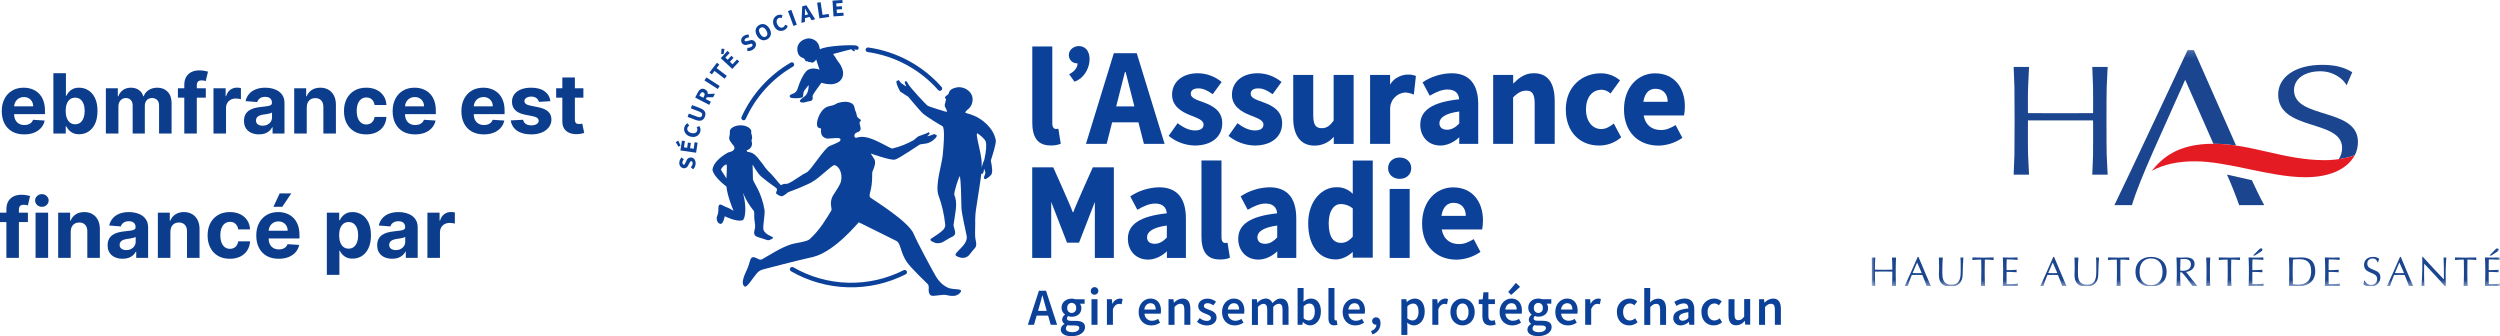 <?xml version="1.0" encoding="utf-8"?>
<svg viewBox="289.086 868.04 361.795 48.642" width="361.795" height="48.642" xmlns="http://www.w3.org/2000/svg">
  <defs>
    <clipPath id="clip0_2544_19389">
      <rect width="718" height="916" fill="white"/>
    </clipPath>
    <clipPath id="clip7_2544_19389">
      <rect width="165" height="48.642" fill="white" transform="translate(390 867)"/>
    </clipPath>
    <clipPath id="clip8_2544_19389">
      <rect width="91" height="34.33" fill="white" transform="translate(563 874.156)"/>
    </clipPath>
  </defs>
  <path d="M 292.588 887.489 C 291.915 887.489 291.336 887.353 290.85 887.08 C 290.367 886.804 289.995 886.415 289.733 885.912 C 289.472 885.406 289.341 884.808 289.341 884.118 C 289.341 883.445 289.472 882.854 289.733 882.345 C 289.995 881.837 290.363 881.441 290.837 881.156 C 291.314 880.872 291.874 880.73 292.516 880.73 C 292.948 880.73 293.35 880.8 293.722 880.939 C 294.097 881.076 294.424 881.281 294.702 881.557 C 294.983 881.833 295.202 882.179 295.358 882.597 C 295.515 883.012 295.593 883.497 295.593 884.054 L 295.593 884.553 L 290.066 884.553 L 290.066 883.428 L 293.884 883.428 C 293.884 883.166 293.827 882.935 293.713 882.733 C 293.6 882.531 293.442 882.374 293.24 882.26 C 293.042 882.144 292.81 882.085 292.546 882.085 C 292.27 882.085 292.026 882.149 291.813 882.277 C 291.603 882.402 291.438 882.571 291.319 882.784 C 291.199 882.995 291.138 883.229 291.135 883.487 L 291.135 884.557 C 291.135 884.881 291.195 885.161 291.314 885.397 C 291.436 885.632 291.608 885.814 291.83 885.942 C 292.051 886.07 292.314 886.134 292.618 886.134 C 292.82 886.134 293.005 886.105 293.172 886.049 C 293.34 885.992 293.483 885.906 293.603 885.793 C 293.722 885.679 293.813 885.54 293.875 885.375 L 295.554 885.486 C 295.469 885.889 295.294 886.242 295.03 886.543 C 294.769 886.841 294.431 887.074 294.016 887.242 C 293.604 887.406 293.128 887.489 292.588 887.489 Z M 296.811 887.361 L 296.811 878.634 L 298.627 878.634 L 298.627 881.915 L 298.682 881.915 C 298.762 881.739 298.877 881.56 299.027 881.378 C 299.181 881.193 299.38 881.04 299.624 880.918 C 299.871 880.793 300.178 880.73 300.544 880.73 C 301.022 880.73 301.462 880.855 301.865 881.105 C 302.269 881.353 302.591 881.726 302.833 882.226 C 303.074 882.723 303.195 883.347 303.195 884.097 C 303.195 884.827 303.077 885.443 302.841 885.946 C 302.608 886.446 302.29 886.826 301.887 887.084 C 301.486 887.34 301.037 887.468 300.54 887.468 C 300.188 887.468 299.888 887.409 299.641 887.293 C 299.397 887.176 299.196 887.03 299.04 886.854 C 298.884 886.675 298.765 886.495 298.682 886.313 L 298.601 886.313 L 298.601 887.361 L 296.811 887.361 Z M 298.588 884.088 C 298.588 884.478 298.642 884.817 298.75 885.107 C 298.858 885.397 299.015 885.622 299.219 885.784 C 299.424 885.943 299.672 886.023 299.965 886.023 C 300.26 886.023 300.51 885.942 300.715 885.78 C 300.919 885.615 301.074 885.388 301.179 885.098 C 301.287 884.806 301.341 884.469 301.341 884.088 C 301.341 883.71 301.289 883.378 301.184 883.091 C 301.078 882.804 300.924 882.58 300.719 882.418 C 300.515 882.256 300.263 882.175 299.965 882.175 C 299.669 882.175 299.419 882.253 299.215 882.409 C 299.013 882.566 298.858 882.787 298.75 883.074 C 298.642 883.361 298.588 883.699 298.588 884.088 Z M 304.406 887.361 L 304.406 880.816 L 306.136 880.816 L 306.136 881.97 L 306.213 881.97 C 306.349 881.587 306.577 881.284 306.895 881.063 C 307.213 880.841 307.594 880.73 308.037 880.73 C 308.486 880.73 308.868 880.843 309.183 881.067 C 309.499 881.289 309.709 881.59 309.814 881.97 L 309.882 881.97 C 310.016 881.595 310.257 881.296 310.606 881.071 C 310.959 880.844 311.375 880.73 311.855 880.73 C 312.466 880.73 312.962 880.925 313.342 881.314 C 313.726 881.701 313.918 882.249 313.918 882.959 L 313.918 887.361 L 312.106 887.361 L 312.106 883.317 C 312.106 882.953 312.01 882.681 311.817 882.499 C 311.624 882.317 311.382 882.226 311.092 882.226 C 310.763 882.226 310.506 882.331 310.321 882.541 C 310.136 882.749 310.044 883.023 310.044 883.364 L 310.044 887.361 L 308.284 887.361 L 308.284 883.279 C 308.284 882.958 308.192 882.702 308.007 882.512 C 307.825 882.321 307.585 882.226 307.287 882.226 C 307.085 882.226 306.903 882.277 306.741 882.38 C 306.582 882.479 306.456 882.62 306.362 882.801 C 306.268 882.98 306.222 883.191 306.222 883.432 L 306.222 887.361 L 304.406 887.361 Z M 318.871 880.816 L 318.871 882.179 L 314.832 882.179 L 314.832 880.816 L 318.871 880.816 Z M 315.756 887.361 L 315.756 880.343 C 315.756 879.868 315.849 879.475 316.033 879.162 C 316.221 878.85 316.477 878.615 316.8 878.459 C 317.124 878.303 317.492 878.225 317.904 878.225 C 318.182 878.225 318.437 878.246 318.667 878.289 C 318.9 878.331 319.073 878.37 319.187 878.404 L 318.863 879.767 C 318.792 879.745 318.704 879.723 318.599 879.703 C 318.496 879.683 318.391 879.674 318.283 879.674 C 318.016 879.674 317.83 879.736 317.725 879.861 C 317.62 879.983 317.567 880.155 317.567 880.377 L 317.567 887.361 L 315.756 887.361 Z M 319.98 887.361 L 319.98 880.816 L 321.74 880.816 L 321.74 881.958 L 321.809 881.958 C 321.928 881.551 322.128 881.245 322.409 881.037 C 322.691 880.827 323.015 880.722 323.381 880.722 C 323.472 880.722 323.57 880.728 323.675 880.739 C 323.78 880.75 323.872 880.766 323.952 880.786 L 323.952 882.397 C 323.867 882.371 323.749 882.348 323.598 882.328 C 323.448 882.308 323.31 882.299 323.185 882.299 C 322.918 882.299 322.679 882.357 322.469 882.473 C 322.262 882.587 322.097 882.746 321.975 882.951 C 321.855 883.155 321.796 883.391 321.796 883.658 L 321.796 887.361 L 319.98 887.361 Z M 326.57 887.485 C 326.152 887.485 325.78 887.412 325.453 887.267 C 325.126 887.12 324.868 886.902 324.678 886.615 C 324.49 886.326 324.396 885.965 324.396 885.533 C 324.396 885.169 324.463 884.864 324.597 884.617 C 324.73 884.37 324.912 884.171 325.142 884.02 C 325.372 883.87 325.633 883.756 325.926 883.679 C 326.222 883.603 326.531 883.549 326.855 883.517 C 327.236 883.478 327.543 883.441 327.776 883.406 C 328.008 883.37 328.178 883.316 328.283 883.245 C 328.388 883.174 328.44 883.068 328.44 882.929 L 328.44 882.904 C 328.44 882.634 328.355 882.425 328.185 882.277 C 328.017 882.13 327.778 882.056 327.469 882.056 C 327.142 882.056 326.882 882.128 326.689 882.273 C 326.496 882.415 326.368 882.594 326.305 882.81 L 324.626 882.674 C 324.712 882.276 324.879 881.932 325.129 881.642 C 325.379 881.35 325.702 881.125 326.097 880.969 C 326.494 880.81 326.955 880.73 327.477 880.73 C 327.841 880.73 328.189 880.773 328.521 880.858 C 328.856 880.943 329.153 881.076 329.412 881.255 C 329.673 881.433 329.879 881.664 330.03 881.945 C 330.18 882.223 330.256 882.557 330.256 882.946 L 330.256 887.361 L 328.534 887.361 L 328.534 886.453 L 328.483 886.453 C 328.378 886.658 328.237 886.838 328.061 886.995 C 327.885 887.148 327.673 887.269 327.426 887.357 C 327.179 887.442 326.893 887.485 326.57 887.485 Z M 327.089 886.232 C 327.356 886.232 327.592 886.179 327.797 886.074 C 328.001 885.966 328.162 885.821 328.278 885.639 C 328.395 885.458 328.453 885.252 328.453 885.022 L 328.453 884.327 C 328.396 884.364 328.318 884.398 328.219 884.429 C 328.122 884.458 328.013 884.485 327.891 884.51 C 327.768 884.533 327.646 884.554 327.524 884.574 C 327.402 884.591 327.291 884.607 327.192 884.621 C 326.979 884.652 326.793 884.702 326.633 884.77 C 326.474 884.838 326.351 884.931 326.263 885.047 C 326.175 885.161 326.131 885.303 326.131 885.473 C 326.131 885.72 326.22 885.909 326.399 886.04 C 326.581 886.168 326.811 886.232 327.089 886.232 Z M 333.479 883.577 L 333.479 887.361 L 331.664 887.361 L 331.664 880.816 L 333.394 880.816 L 333.394 881.97 L 333.471 881.97 C 333.616 881.59 333.859 881.289 334.2 881.067 C 334.54 880.843 334.954 880.73 335.44 880.73 C 335.894 880.73 336.29 880.83 336.629 881.029 C 336.967 881.228 337.229 881.512 337.417 881.881 C 337.604 882.247 337.698 882.685 337.698 883.193 L 337.698 887.361 L 335.883 887.361 L 335.883 883.517 C 335.886 883.117 335.783 882.804 335.576 882.58 C 335.369 882.353 335.083 882.239 334.719 882.239 C 334.475 882.239 334.259 882.291 334.072 882.397 C 333.887 882.502 333.742 882.655 333.637 882.857 C 333.535 883.056 333.482 883.296 333.479 883.577 Z M 342.086 887.489 C 341.416 887.489 340.839 887.347 340.356 887.063 C 339.876 886.776 339.507 886.378 339.248 885.87 C 338.993 885.361 338.865 884.776 338.865 884.114 C 338.865 883.443 338.994 882.855 339.252 882.35 C 339.514 881.841 339.885 881.445 340.365 881.161 C 340.845 880.874 341.416 880.73 342.078 880.73 C 342.649 880.73 343.149 880.834 343.578 881.041 C 344.007 881.249 344.346 881.54 344.596 881.915 C 344.846 882.29 344.984 882.73 345.01 883.236 L 343.296 883.236 C 343.248 882.909 343.12 882.647 342.913 882.448 C 342.708 882.246 342.44 882.145 342.108 882.145 C 341.826 882.145 341.581 882.222 341.37 882.375 C 341.163 882.526 341.001 882.746 340.885 883.036 C 340.768 883.326 340.71 883.676 340.71 884.088 C 340.71 884.506 340.767 884.861 340.88 885.154 C 340.997 885.446 341.16 885.669 341.37 885.823 C 341.581 885.976 341.826 886.053 342.108 886.053 C 342.315 886.053 342.501 886.01 342.666 885.925 C 342.833 885.84 342.971 885.716 343.079 885.554 C 343.19 885.389 343.262 885.192 343.296 884.962 L 345.01 884.962 C 344.981 885.462 344.845 885.902 344.6 886.283 C 344.359 886.661 344.025 886.956 343.599 887.169 C 343.173 887.382 342.669 887.489 342.086 887.489 Z M 349.155 887.489 C 348.481 887.489 347.902 887.353 347.416 887.08 C 346.933 886.804 346.561 886.415 346.3 885.912 C 346.038 885.406 345.908 884.808 345.908 884.118 C 345.908 883.445 346.038 882.854 346.3 882.345 C 346.561 881.837 346.929 881.441 347.403 881.156 C 347.881 880.872 348.44 880.73 349.082 880.73 C 349.514 880.73 349.916 880.8 350.288 880.939 C 350.663 881.076 350.99 881.281 351.268 881.557 C 351.55 881.833 351.768 882.179 351.925 882.597 C 352.081 883.012 352.159 883.497 352.159 884.054 L 352.159 884.553 L 346.632 884.553 L 346.632 883.428 L 350.45 883.428 C 350.45 883.166 350.393 882.935 350.28 882.733 C 350.166 882.531 350.008 882.374 349.807 882.26 C 349.608 882.144 349.376 882.085 349.112 882.085 C 348.837 882.085 348.592 882.149 348.379 882.277 C 348.169 882.402 348.004 882.571 347.885 882.784 C 347.766 882.995 347.705 883.229 347.702 883.487 L 347.702 884.557 C 347.702 884.881 347.761 885.161 347.881 885.397 C 348.003 885.632 348.175 885.814 348.396 885.942 C 348.618 886.07 348.881 886.134 349.185 886.134 C 349.386 886.134 349.571 886.105 349.739 886.049 C 349.906 885.992 350.05 885.906 350.169 885.793 C 350.288 885.679 350.379 885.54 350.442 885.375 L 352.121 885.486 C 352.035 885.889 351.861 886.242 351.597 886.543 C 351.335 886.841 350.997 887.074 350.582 887.242 C 350.17 887.406 349.695 887.489 349.155 887.489 Z M 359.104 887.489 C 358.431 887.489 357.851 887.353 357.365 887.08 C 356.882 886.804 356.51 886.415 356.249 885.912 C 355.988 885.406 355.857 884.808 355.857 884.118 C 355.857 883.445 355.988 882.854 356.249 882.345 C 356.51 881.837 356.878 881.441 357.353 881.156 C 357.83 880.872 358.39 880.73 359.032 880.73 C 359.463 880.73 359.865 880.8 360.238 880.939 C 360.613 881.076 360.939 881.281 361.218 881.557 C 361.499 881.833 361.718 882.179 361.874 882.597 C 362.03 883.012 362.108 883.497 362.108 884.054 L 362.108 884.553 L 356.581 884.553 L 356.581 883.428 L 360.399 883.428 C 360.399 883.166 360.343 882.935 360.229 882.733 C 360.115 882.531 359.958 882.374 359.756 882.26 C 359.557 882.144 359.326 882.085 359.061 882.085 C 358.786 882.085 358.542 882.149 358.328 882.277 C 358.118 882.402 357.953 882.571 357.834 882.784 C 357.715 882.995 357.654 883.229 357.651 883.487 L 357.651 884.557 C 357.651 884.881 357.711 885.161 357.83 885.397 C 357.952 885.632 358.124 885.814 358.345 885.942 C 358.567 886.07 358.83 886.134 359.134 886.134 C 359.336 886.134 359.52 886.105 359.688 886.049 C 359.855 885.992 359.999 885.906 360.118 885.793 C 360.238 885.679 360.328 885.54 360.391 885.375 L 362.07 885.486 C 361.985 885.889 361.81 886.242 361.546 886.543 C 361.284 886.841 360.946 887.074 360.532 887.242 C 360.12 887.406 359.644 887.489 359.104 887.489 Z M 368.739 882.682 L 367.077 882.784 C 367.049 882.642 366.988 882.514 366.894 882.401 C 366.8 882.284 366.676 882.192 366.523 882.124 C 366.372 882.053 366.192 882.017 365.982 882.017 C 365.701 882.017 365.463 882.077 365.27 882.196 C 365.077 882.313 364.98 882.469 364.98 882.665 C 364.98 882.821 365.043 882.953 365.168 883.061 C 365.293 883.169 365.507 883.256 365.811 883.321 L 366.996 883.56 C 367.632 883.691 368.107 883.901 368.419 884.191 C 368.732 884.48 368.888 884.861 368.888 885.333 C 368.888 885.762 368.762 886.138 368.509 886.462 C 368.259 886.786 367.915 887.039 367.478 887.22 C 367.043 887.399 366.542 887.489 365.973 887.489 C 365.107 887.489 364.417 887.308 363.902 886.948 C 363.391 886.584 363.091 886.09 363.003 885.465 L 364.789 885.371 C 364.843 885.635 364.973 885.837 365.181 885.976 C 365.388 886.112 365.654 886.181 365.978 886.181 C 366.296 886.181 366.551 886.12 366.745 885.997 C 366.941 885.872 367.04 885.712 367.043 885.516 C 367.04 885.351 366.97 885.216 366.834 885.111 C 366.698 885.003 366.488 884.921 366.203 884.864 L 365.07 884.638 C 364.431 884.51 363.955 884.289 363.642 883.973 C 363.333 883.658 363.178 883.256 363.178 882.767 C 363.178 882.347 363.292 881.985 363.519 881.681 C 363.749 881.377 364.071 881.142 364.486 880.978 C 364.904 880.813 365.392 880.73 365.952 880.73 C 366.779 880.73 367.429 880.905 367.904 881.255 C 368.381 881.604 368.659 882.08 368.739 882.682 Z M 373.513 880.816 L 373.513 882.179 L 369.571 882.179 L 369.571 880.816 L 373.513 880.816 Z M 370.466 879.247 L 372.281 879.247 L 372.281 885.35 C 372.281 885.517 372.307 885.648 372.358 885.742 C 372.409 885.833 372.48 885.897 372.571 885.933 C 372.665 885.97 372.773 885.989 372.895 885.989 C 372.98 885.989 373.065 885.982 373.151 885.968 C 373.236 885.951 373.301 885.938 373.347 885.929 L 373.632 887.28 C 373.541 887.308 373.413 887.341 373.249 887.378 C 373.084 887.418 372.883 887.442 372.648 887.451 C 372.21 887.468 371.827 887.409 371.497 887.276 C 371.17 887.142 370.916 886.935 370.734 886.654 C 370.553 886.372 370.463 886.017 370.466 885.588 L 370.466 879.247 Z M 293.125 898.816 L 293.125 900.179 L 289.086 900.179 L 289.086 898.816 L 293.125 898.816 Z M 290.01 905.361 L 290.01 898.343 C 290.01 897.868 290.103 897.475 290.287 897.162 C 290.475 896.85 290.73 896.615 291.054 896.459 C 291.378 896.303 291.746 896.225 292.158 896.225 C 292.436 896.225 292.691 896.246 292.921 896.289 C 293.154 896.331 293.327 896.37 293.441 896.404 L 293.117 897.767 C 293.046 897.745 292.958 897.723 292.853 897.703 C 292.75 897.683 292.645 897.674 292.537 897.674 C 292.27 897.674 292.084 897.736 291.979 897.861 C 291.874 897.983 291.821 898.155 291.821 898.377 L 291.821 905.361 L 290.01 905.361 Z M 294.234 905.361 L 294.234 898.816 L 296.05 898.816 L 296.05 905.361 L 294.234 905.361 Z M 295.146 897.972 C 294.876 897.972 294.645 897.882 294.452 897.703 C 294.261 897.522 294.166 897.304 294.166 897.051 C 294.166 896.801 294.261 896.587 294.452 896.408 C 294.645 896.226 294.876 896.135 295.146 896.135 C 295.416 896.135 295.646 896.226 295.837 896.408 C 296.03 896.587 296.126 896.801 296.126 897.051 C 296.126 897.304 296.03 897.522 295.837 897.703 C 295.646 897.882 295.416 897.972 295.146 897.972 Z M 299.319 901.577 L 299.319 905.361 L 297.504 905.361 L 297.504 898.816 L 299.234 898.816 L 299.234 899.97 L 299.311 899.97 C 299.456 899.59 299.698 899.289 300.039 899.067 C 300.38 898.843 300.794 898.73 301.279 898.73 C 301.734 898.73 302.13 898.83 302.468 899.029 C 302.806 899.228 303.069 899.512 303.257 899.881 C 303.444 900.247 303.538 900.685 303.538 901.193 L 303.538 905.361 L 301.723 905.361 L 301.723 901.517 C 301.725 901.117 301.623 900.804 301.416 900.58 C 301.208 900.353 300.923 900.239 300.559 900.239 C 300.315 900.239 300.099 900.291 299.912 900.397 C 299.727 900.502 299.582 900.655 299.477 900.857 C 299.375 901.056 299.322 901.296 299.319 901.577 Z M 306.835 905.485 C 306.418 905.485 306.045 905.412 305.719 905.267 C 305.392 905.12 305.133 904.902 304.943 904.615 C 304.756 904.326 304.662 903.965 304.662 903.533 C 304.662 903.169 304.729 902.864 304.862 902.617 C 304.996 902.37 305.178 902.171 305.408 902.02 C 305.638 901.87 305.899 901.756 306.192 901.679 C 306.487 901.603 306.797 901.549 307.121 901.517 C 307.501 901.478 307.808 901.441 308.041 901.406 C 308.274 901.37 308.443 901.316 308.548 901.245 C 308.653 901.174 308.706 901.068 308.706 900.929 L 308.706 900.904 C 308.706 900.634 308.621 900.425 308.45 900.277 C 308.283 900.13 308.044 900.056 307.734 900.056 C 307.408 900.056 307.148 900.128 306.955 900.273 C 306.761 900.415 306.633 900.594 306.571 900.81 L 304.892 900.674 C 304.977 900.276 305.145 899.932 305.395 899.642 C 305.645 899.35 305.967 899.125 306.362 898.969 C 306.76 898.81 307.22 898.73 307.743 898.73 C 308.106 898.73 308.455 898.773 308.787 898.858 C 309.122 898.943 309.419 899.076 309.678 899.255 C 309.939 899.433 310.145 899.664 310.295 899.945 C 310.446 900.223 310.521 900.557 310.521 900.946 L 310.521 905.361 L 308.8 905.361 L 308.8 904.453 L 308.749 904.453 C 308.643 904.658 308.503 904.838 308.327 904.995 C 308.151 905.148 307.939 905.269 307.692 905.357 C 307.445 905.442 307.159 905.485 306.835 905.485 Z M 307.355 904.232 C 307.622 904.232 307.858 904.179 308.062 904.074 C 308.267 903.966 308.428 903.821 308.544 903.639 C 308.66 903.458 308.719 903.252 308.719 903.022 L 308.719 902.327 C 308.662 902.364 308.584 902.398 308.484 902.429 C 308.388 902.458 308.278 902.485 308.156 902.51 C 308.034 902.533 307.912 902.554 307.79 902.574 C 307.668 902.591 307.557 902.607 307.457 902.621 C 307.244 902.652 307.058 902.702 306.899 902.77 C 306.74 902.838 306.616 902.931 306.528 903.047 C 306.44 903.161 306.396 903.303 306.396 903.473 C 306.396 903.72 306.486 903.909 306.665 904.04 C 306.847 904.168 307.077 904.232 307.355 904.232 Z M 313.745 901.577 L 313.745 905.361 L 311.93 905.361 L 311.93 898.816 L 313.66 898.816 L 313.66 899.97 L 313.736 899.97 C 313.881 899.59 314.124 899.289 314.465 899.067 C 314.806 898.843 315.219 898.73 315.705 898.73 C 316.16 898.73 316.556 898.83 316.894 899.029 C 317.232 899.228 317.495 899.512 317.682 899.881 C 317.87 900.247 317.964 900.685 317.964 901.193 L 317.964 905.361 L 316.148 905.361 L 316.148 901.517 C 316.151 901.117 316.049 900.804 315.842 900.58 C 315.634 900.353 315.349 900.239 314.985 900.239 C 314.741 900.239 314.525 900.291 314.337 900.397 C 314.153 900.502 314.008 900.655 313.903 900.857 C 313.8 901.056 313.748 901.296 313.745 901.577 Z M 322.352 905.489 C 321.681 905.489 321.105 905.347 320.622 905.063 C 320.142 904.776 319.772 904.378 319.514 903.87 C 319.258 903.361 319.13 902.776 319.13 902.114 C 319.13 901.443 319.26 900.855 319.518 900.35 C 319.779 899.841 320.15 899.445 320.63 899.161 C 321.11 898.874 321.681 898.73 322.343 898.73 C 322.914 898.73 323.414 898.834 323.843 899.041 C 324.272 899.249 324.612 899.54 324.862 899.915 C 325.112 900.29 325.25 900.73 325.275 901.236 L 323.562 901.236 C 323.514 900.909 323.386 900.647 323.179 900.448 C 322.974 900.246 322.706 900.145 322.373 900.145 C 322.092 900.145 321.846 900.222 321.636 900.375 C 321.429 900.526 321.267 900.746 321.15 901.036 C 321.034 901.326 320.975 901.676 320.975 902.088 C 320.975 902.506 321.032 902.861 321.146 903.154 C 321.262 903.446 321.426 903.669 321.636 903.823 C 321.846 903.976 322.092 904.053 322.373 904.053 C 322.581 904.053 322.767 904.01 322.931 903.925 C 323.099 903.84 323.237 903.716 323.345 903.554 C 323.456 903.389 323.528 903.192 323.562 902.962 L 325.275 902.962 C 325.247 903.462 325.11 903.902 324.866 904.283 C 324.625 904.661 324.291 904.956 323.865 905.169 C 323.439 905.382 322.934 905.489 322.352 905.489 Z M 329.42 905.489 C 328.747 905.489 328.168 905.353 327.682 905.08 C 327.199 904.804 326.827 904.415 326.565 903.912 C 326.304 903.406 326.173 902.808 326.173 902.118 C 326.173 901.445 326.304 900.854 326.565 900.345 C 326.827 899.837 327.195 899.441 327.669 899.156 C 328.146 898.872 328.706 898.73 329.348 898.73 C 329.78 898.73 330.182 898.8 330.554 898.939 C 330.929 899.076 331.256 899.281 331.534 899.557 C 331.815 899.833 332.034 900.179 332.19 900.597 C 332.347 901.012 332.425 901.497 332.425 902.054 L 332.425 902.553 L 326.898 902.553 L 326.898 901.428 L 330.716 901.428 C 330.716 901.166 330.659 900.935 330.545 900.733 C 330.432 900.531 330.274 900.374 330.072 900.26 C 329.874 900.144 329.642 900.085 329.378 900.085 C 329.102 900.085 328.858 900.149 328.645 900.277 C 328.435 900.402 328.27 900.571 328.151 900.784 C 328.031 900.995 327.97 901.229 327.967 901.487 L 327.967 902.557 C 327.967 902.881 328.027 903.161 328.146 903.397 C 328.268 903.632 328.44 903.814 328.662 903.942 C 328.883 904.07 329.146 904.134 329.45 904.134 C 329.652 904.134 329.837 904.105 330.004 904.049 C 330.172 903.992 330.315 903.906 330.435 903.793 C 330.554 903.679 330.645 903.54 330.707 903.375 L 332.386 903.486 C 332.301 903.889 332.126 904.242 331.862 904.543 C 331.601 904.841 331.263 905.074 330.848 905.242 C 330.436 905.406 329.96 905.489 329.42 905.489 Z M 328.653 897.972 L 329.557 896.033 L 331.236 896.033 L 329.936 897.972 L 328.653 897.972 Z M 336.387 907.816 L 336.387 898.816 L 338.176 898.816 L 338.176 899.915 L 338.257 899.915 C 338.337 899.739 338.452 899.56 338.603 899.378 C 338.756 899.193 338.955 899.04 339.199 898.918 C 339.446 898.793 339.753 898.73 340.12 898.73 C 340.597 898.73 341.037 898.855 341.441 899.105 C 341.844 899.353 342.167 899.726 342.408 900.226 C 342.649 900.723 342.77 901.347 342.77 902.097 C 342.77 902.827 342.652 903.443 342.417 903.946 C 342.184 904.446 341.865 904.826 341.462 905.084 C 341.061 905.34 340.613 905.468 340.115 905.468 C 339.763 905.468 339.463 905.409 339.216 905.293 C 338.972 905.176 338.772 905.03 338.615 904.854 C 338.459 904.675 338.34 904.495 338.257 904.313 L 338.202 904.313 L 338.202 907.816 L 336.387 907.816 Z M 338.164 902.088 C 338.164 902.478 338.218 902.817 338.326 903.107 C 338.434 903.397 338.59 903.622 338.794 903.784 C 338.999 903.943 339.247 904.023 339.54 904.023 C 339.836 904.023 340.086 903.942 340.29 903.78 C 340.495 903.615 340.649 903.388 340.755 903.098 C 340.863 902.806 340.917 902.469 340.917 902.088 C 340.917 901.71 340.864 901.378 340.759 901.091 C 340.654 900.804 340.499 900.58 340.294 900.418 C 340.09 900.256 339.838 900.175 339.54 900.175 C 339.245 900.175 338.995 900.253 338.79 900.409 C 338.588 900.566 338.434 900.787 338.326 901.074 C 338.218 901.361 338.164 901.699 338.164 902.088 Z M 345.847 905.485 C 345.429 905.485 345.057 905.412 344.73 905.267 C 344.404 905.12 344.145 904.902 343.955 904.615 C 343.767 904.326 343.674 903.965 343.674 903.533 C 343.674 903.169 343.74 902.864 343.874 902.617 C 344.007 902.37 344.189 902.171 344.419 902.02 C 344.649 901.87 344.911 901.756 345.203 901.679 C 345.499 901.603 345.809 901.549 346.132 901.517 C 346.513 901.478 346.82 901.441 347.053 901.406 C 347.286 901.37 347.455 901.316 347.56 901.245 C 347.665 901.174 347.718 901.068 347.718 900.929 L 347.718 900.904 C 347.718 900.634 347.632 900.425 347.462 900.277 C 347.294 900.13 347.056 900.056 346.746 900.056 C 346.419 900.056 346.159 900.128 345.966 900.273 C 345.773 900.415 345.645 900.594 345.583 900.81 L 343.904 900.674 C 343.989 900.276 344.157 899.932 344.407 899.642 C 344.657 899.35 344.979 899.125 345.374 898.969 C 345.772 898.81 346.232 898.73 346.755 898.73 C 347.118 898.73 347.466 898.773 347.799 898.858 C 348.134 898.943 348.431 899.076 348.689 899.255 C 348.951 899.433 349.157 899.664 349.307 899.945 C 349.458 900.223 349.533 900.557 349.533 900.946 L 349.533 905.361 L 347.811 905.361 L 347.811 904.453 L 347.76 904.453 C 347.655 904.658 347.515 904.838 347.338 904.995 C 347.162 905.148 346.951 905.269 346.703 905.357 C 346.456 905.442 346.171 905.485 345.847 905.485 Z M 346.367 904.232 C 346.634 904.232 346.87 904.179 347.074 904.074 C 347.279 903.966 347.439 903.821 347.556 903.639 C 347.672 903.458 347.73 903.252 347.73 903.022 L 347.73 902.327 C 347.674 902.364 347.595 902.398 347.496 902.429 C 347.399 902.458 347.29 902.485 347.168 902.51 C 347.046 902.533 346.924 902.554 346.801 902.574 C 346.679 902.591 346.569 902.607 346.469 902.621 C 346.256 902.652 346.07 902.702 345.911 902.77 C 345.752 902.838 345.628 902.931 345.54 903.047 C 345.452 903.161 345.408 903.303 345.408 903.473 C 345.408 903.72 345.497 903.909 345.676 904.04 C 345.858 904.168 346.088 904.232 346.367 904.232 Z M 350.941 905.361 L 350.941 898.816 L 352.701 898.816 L 352.701 899.958 L 352.769 899.958 C 352.889 899.551 353.089 899.245 353.37 899.037 C 353.652 898.827 353.975 898.722 354.342 898.722 C 354.433 898.722 354.531 898.728 354.636 898.739 C 354.741 898.75 354.833 898.766 354.913 898.786 L 354.913 900.397 C 354.828 900.371 354.71 900.348 354.559 900.328 C 354.409 900.308 354.271 900.299 354.146 900.299 C 353.879 900.299 353.64 900.357 353.43 900.473 C 353.223 900.587 353.058 900.746 352.936 900.951 C 352.816 901.155 352.757 901.391 352.757 901.658 L 352.757 905.361 L 350.941 905.361 Z" fill="#0C3D8C" clip-path="url(#clip0_2544_19389)" transform="matrix(1, 0, 0, 1, 7.105427357601002e-15, 0)"/>
  <g clip-path="url(#clip7_2544_19389)" transform="matrix(1, 0, 0, 1, -3.119, 1.04)">
    <path d="M466.079 901.224V890.224H468.975V901.337C468.975 901.972 469.25 902.162 469.497 902.162C469.617 902.166 469.737 902.152 469.852 902.12L470.199 904.301C469.736 904.482 469.241 904.566 468.744 904.549C466.758 904.568 466.079 903.245 466.079 901.224Z" fill="#0C419A"/>
    <path d="M447.536 897.704C447.794 896.898 450.357 891.214 450.357 891.214H453.399V904.326H450.649V896.222L448.361 902.118H446.623L444.335 896.222V904.326H441.585V891.214H444.626C444.626 891.214 447.189 896.898 447.448 897.704H447.536Z" fill="#0C419A"/>
    <path d="M471.4 901.557C471.4 899.456 473.166 898.287 477.03 897.872C476.972 896.997 476.419 896.458 475.358 896.458C474.533 896.458 473.721 896.81 472.773 897.36L471.744 895.419C472.982 894.594 474.429 894.138 475.916 894.104C478.416 894.104 479.799 895.562 479.799 898.62V904.326H477.049V903.361C477.049 903.361 475.913 904.568 474.324 904.568C472.517 904.568 471.4 903.24 471.4 901.557ZM477.041 901.383V899.64C474.981 899.915 474.172 900.567 474.172 901.323C474.172 901.966 474.607 902.28 475.294 902.28C475.982 902.28 476.513 901.906 477.027 901.375L477.041 901.383Z" fill="#0C419A"/>
    <path d="M455.429 901.557C455.429 899.456 457.191 898.287 461.058 897.872C460.997 896.997 460.447 896.458 459.386 896.458C458.561 896.458 457.736 896.81 456.801 897.36L455.772 895.419C457.01 894.593 458.457 894.138 459.944 894.104C462.441 894.104 463.827 895.562 463.827 898.62V904.326H461.077V903.361C461.077 903.361 459.941 904.568 458.352 904.568C456.551 904.568 455.429 903.24 455.429 901.557ZM461.069 901.383V899.64C459.009 899.915 458.201 900.567 458.201 901.323C458.201 901.966 458.632 902.28 459.323 902.28C460.013 902.28 460.555 901.906 461.069 901.375V901.383Z" fill="#0C419A"/>
    <path d="M487.972 890.232V895.05C487.664 894.729 487.291 894.478 486.878 894.313C486.465 894.148 486.021 894.074 485.577 894.096C483.52 894.096 481.523 896.068 481.523 899.321C481.523 902.574 483.094 904.546 485.522 904.546C486.853 904.546 487.879 903.553 487.972 903.446V904.29H490.868V890.232H487.972ZM486.275 902.148C485.153 902.148 484.491 901.265 484.491 899.307C484.491 897.407 485.316 896.524 486.251 896.524C486.879 896.534 487.486 896.756 487.972 897.154V901.254C487.389 901.909 486.891 902.148 486.275 902.148Z" fill="#0C419A"/>
    <path d="M493.087 891.34C493.087 890.433 493.791 889.795 494.762 889.795C495.732 889.795 496.439 890.433 496.439 891.34C496.439 892.248 495.735 892.886 494.762 892.886C493.788 892.886 493.087 892.24 493.087 891.34ZM493.315 894.346H496.211V904.326H493.315V894.346Z" fill="#0C419A"/>
    <path d="M498.007 899.34C498.007 896.1 500.047 894.115 502.5 894.115C505.283 894.115 506.818 896.18 506.818 898.905C506.819 899.344 506.779 899.781 506.697 900.212H500.85C501.125 901.661 502.082 902.324 503.386 902.324C504.126 902.324 504.761 902.029 505.476 901.606L506.455 903.454C505.437 904.163 504.231 904.555 502.99 904.579C500.1 904.568 498.007 902.643 498.007 899.34ZM504.332 898.24C504.332 897.14 503.71 896.353 502.553 896.353C501.64 896.353 501.004 896.978 500.809 898.24H504.332Z" fill="#0C419A"/>
    <path d="M441.596 884.721V873.721H444.491V884.839C444.491 885.475 444.766 885.664 445.014 885.664C445.133 885.668 445.253 885.655 445.369 885.626L445.715 887.807C445.252 887.984 444.759 888.068 444.263 888.051C442.275 888.062 441.596 886.74 441.596 884.721Z" fill="#0C419A"/>
    <path d="M456.957 884.699L457.752 887.82H460.744L456.712 874.7H453.396L449.364 887.82H452.359L453.151 884.699H456.957ZM453.737 882.4L455.002 877.425H455.106L456.371 882.4H453.737Z" fill="#0C419A"/>
    <path d="M461.327 886.668L462.628 884.826C463.513 885.51 464.333 885.876 465.15 885.876C466.01 885.876 466.384 885.538 466.384 885.015C466.384 884.358 465.416 884.061 464.41 883.657C463.214 883.184 461.825 882.373 461.825 880.723C461.825 878.866 463.304 877.599 465.557 877.599C466.816 877.613 468.033 878.06 469.002 878.864L467.704 880.637C467.011 880.123 466.329 879.788 465.647 879.788C464.899 879.788 464.531 880.085 464.531 880.582C464.531 881.22 465.447 881.465 466.456 881.839C467.693 882.307 469.088 883.019 469.088 884.845C469.088 886.671 467.693 888.062 465.075 888.062C463.707 888.021 462.39 887.531 461.327 886.668Z" fill="#0C419A"/>
    <path d="M469.992 886.668L471.296 884.826C472.178 885.51 472.998 885.876 473.815 885.876C474.678 885.876 475.049 885.538 475.049 885.015C475.049 884.358 474.081 884.061 473.075 883.657C471.879 883.184 470.49 882.373 470.49 880.723C470.49 878.866 471.969 877.599 474.224 877.599C475.483 877.614 476.698 878.06 477.667 878.864L476.372 880.637C475.676 880.123 474.997 879.788 474.315 879.788C473.567 879.788 473.199 880.085 473.199 880.582C473.199 881.22 474.112 881.465 475.124 881.839C476.358 882.307 477.755 883.019 477.755 884.845C477.755 886.671 476.358 888.062 473.74 888.062C472.372 888.02 471.055 887.531 469.992 886.668Z" fill="#0C419A"/>
    <path d="M490.482 877.849H493.378V879.268C493.928 878.168 495.27 877.775 495.952 877.791C496.35 877.774 496.746 877.843 497.115 877.992L496.816 880.681C496.421 880.521 496.005 880.42 495.581 880.382C495.001 880.417 494.455 880.667 494.049 881.082C493.642 881.497 493.404 882.048 493.381 882.628V887.82H490.482V877.849Z" fill="#0C419A"/>
    <path d="M508.292 877.849H511.188V879.1C512.013 878.294 512.838 877.596 514.174 877.596C516.3 877.596 517.199 879.128 517.199 881.622V887.82H514.301V882.004C514.301 880.569 513.921 880.118 513.085 880.118C512.359 880.118 511.812 880.464 511.177 881.088V887.82H508.292V877.849Z" fill="#0C419A"/>
    <path d="M527.226 882.835C527.226 879.598 529.266 877.61 531.719 877.61C534.502 877.61 536.037 879.678 536.037 882.4C536.038 882.838 535.998 883.276 535.916 883.706H530.072C530.333 885.156 531.304 885.818 532.607 885.818C533.347 885.818 533.982 885.524 534.697 885.101L535.676 886.949C534.659 887.659 533.452 888.051 532.211 888.073C529.321 888.062 527.226 886.137 527.226 882.835ZM533.551 881.735C533.551 880.635 532.929 879.848 531.771 879.848C530.858 879.848 530.223 880.475 530.025 881.735H533.551Z" fill="#0C419A"/>
    <path d="M497.743 885.054C497.743 882.95 499.506 881.781 503.372 881.366C503.312 880.492 502.762 879.953 501.7 879.953C500.875 879.953 500.05 880.305 499.115 880.855L498.076 878.913C499.314 878.088 500.761 877.632 502.248 877.599C504.745 877.599 506.131 879.056 506.131 882.114V887.82H503.381V886.858C503.381 886.858 502.245 888.062 500.655 888.062C498.873 888.062 497.743 886.734 497.743 885.054ZM503.383 884.875V883.134C501.324 883.409 500.515 884.064 500.515 884.817C500.515 885.461 500.947 885.774 501.637 885.774C502.327 885.774 502.869 885.4 503.383 884.875Z" fill="#0C419A"/>
    <path d="M448.3 873.669C447.701 873.669 446.884 874.125 446.884 874.972C446.882 875.129 446.911 875.285 446.97 875.43C447.029 875.576 447.116 875.708 447.227 875.819C447.337 875.931 447.469 876.018 447.614 876.078C447.759 876.138 447.915 876.167 448.072 876.166C448.1 876.167 448.129 876.167 448.157 876.166C448.127 877.035 447.332 877.541 446.933 877.747L447.698 878.814C450.225 878 450.75 873.685 448.3 873.669Z" fill="#0C419A"/>
    <path d="M485.206 877.849V884.449C484.639 885.235 484.197 885.549 483.468 885.549C482.643 885.549 482.255 885.098 482.255 883.662V877.849H479.359V884.133C479.359 886.495 480.369 888.076 482.428 888.071C482.96 888.078 483.486 887.968 483.97 887.748C484.454 887.529 484.884 887.205 485.228 886.8V887.829H488.099V877.849H485.206Z" fill="#0C419A"/>
    <path d="M523.925 885.675C522.668 885.675 521.725 884.575 521.725 882.834C521.725 881.094 522.619 879.985 524.01 879.985C524.486 880.004 524.938 880.2 525.275 880.535L526.65 878.635C525.877 877.962 524.882 877.596 523.856 877.609C521.159 877.609 518.805 879.534 518.805 882.834C518.805 886.134 520.87 888.059 523.598 888.059C524.781 888.073 525.927 887.65 526.818 886.871L525.751 884.875C525.171 885.348 524.588 885.675 523.925 885.675Z" fill="#0C419A"/>
    <path d="M442.558 909.075H443.584L445.192 914.009H444.266L443.515 911.382C443.358 910.86 443.212 910.299 443.069 909.757H443.039C442.902 910.307 442.764 910.857 442.602 911.382L441.843 914.009H440.949L442.558 909.075ZM441.901 911.985H444.224V912.672H441.901V911.985Z" fill="#0C419A"/>
    <path d="M445.716 914.677C445.727 914.509 445.782 914.348 445.875 914.208C445.969 914.069 446.098 913.958 446.249 913.885V913.854C446.144 913.79 446.058 913.699 445.999 913.59C445.94 913.481 445.911 913.359 445.914 913.236C445.924 913.097 445.966 912.962 446.037 912.842C446.108 912.722 446.206 912.621 446.324 912.545V912.515C446.173 912.403 446.049 912.257 445.963 912.09C445.877 911.923 445.83 911.738 445.826 911.55C445.826 910.7 446.516 910.219 447.292 910.219C447.479 910.219 447.664 910.249 447.842 910.31H449.167V910.956H448.491C448.631 911.132 448.706 911.352 448.702 911.577C448.702 912.402 448.078 912.842 447.294 912.842C447.123 912.841 446.953 912.807 446.794 912.743C446.737 912.783 446.691 912.837 446.659 912.898C446.627 912.96 446.611 913.029 446.612 913.098C446.612 913.307 446.764 913.434 447.212 913.434H447.872C448.757 913.434 449.228 913.709 449.228 914.349C449.228 915.078 448.46 915.656 447.25 915.656C446.376 915.642 445.716 915.323 445.716 914.677ZM448.394 914.476C448.394 914.201 448.166 914.105 447.74 914.105H447.234C447.064 914.11 446.895 914.092 446.731 914.052C446.65 914.107 446.582 914.179 446.535 914.264C446.487 914.349 446.46 914.445 446.456 914.542C446.456 914.88 446.819 915.075 447.402 915.075C447.985 915.075 448.394 914.795 448.394 914.476ZM447.941 911.55C447.951 911.46 447.942 911.368 447.914 911.281C447.887 911.194 447.841 911.115 447.78 911.047C447.72 910.979 447.646 910.924 447.563 910.887C447.479 910.85 447.389 910.831 447.298 910.831C447.207 910.831 447.117 910.85 447.034 910.887C446.951 910.924 446.877 910.979 446.816 911.047C446.756 911.115 446.71 911.194 446.683 911.281C446.655 911.368 446.646 911.46 446.656 911.55C446.643 911.642 446.649 911.736 446.675 911.826C446.701 911.915 446.746 911.998 446.807 912.069C446.868 912.139 446.944 912.196 447.028 912.234C447.113 912.273 447.205 912.293 447.298 912.293C447.392 912.293 447.484 912.273 447.568 912.234C447.653 912.196 447.729 912.139 447.79 912.069C447.85 911.998 447.895 911.915 447.922 911.826C447.948 911.736 447.954 911.642 447.941 911.55Z" fill="#0C419A"/>
    <path d="M450.063 909.158C450.051 909.047 450.072 908.935 450.125 908.837C450.177 908.739 450.258 908.66 450.357 908.608C450.456 908.557 450.568 908.538 450.678 908.551C450.789 908.565 450.892 908.612 450.975 908.686C451.058 908.76 451.117 908.858 451.144 908.966C451.17 909.074 451.163 909.187 451.124 909.291C451.085 909.395 451.015 909.485 450.924 909.549C450.833 909.612 450.724 909.646 450.613 909.647C450.544 909.655 450.474 909.648 450.408 909.627C450.342 909.606 450.281 909.571 450.229 909.525C450.177 909.479 450.135 909.422 450.107 909.359C450.078 909.296 450.063 909.227 450.063 909.158ZM450.162 910.296H451.031V914.003H450.162V910.296Z" fill="#0C419A"/>
    <path d="M452.396 910.296H453.108L453.174 910.959H453.199C453.29 910.75 453.436 910.569 453.621 910.437C453.807 910.304 454.025 910.224 454.252 910.205C454.395 910.198 454.538 910.224 454.67 910.282L454.519 911.036C454.396 910.996 454.268 910.976 454.139 910.975C453.845 910.975 453.487 911.179 453.265 911.743V914.003H452.396V910.296Z" fill="#0C419A"/>
    <path d="M456.985 912.152C456.985 910.948 457.81 910.205 458.693 910.205C459.697 910.205 460.225 910.931 460.225 911.965C460.225 912.107 460.212 912.249 460.186 912.389H457.835C457.838 912.529 457.869 912.668 457.926 912.796C457.983 912.925 458.065 913.04 458.168 913.136C458.27 913.232 458.391 913.307 458.523 913.356C458.655 913.404 458.795 913.426 458.935 913.42C459.243 913.414 459.542 913.319 459.796 913.145L460.09 913.695C459.716 913.952 459.274 914.092 458.82 914.097C457.788 914.094 456.985 913.376 456.985 912.152ZM459.46 911.798C459.46 911.226 459.205 910.879 458.699 910.879C458.267 910.879 457.874 911.204 457.81 911.798H459.46Z" fill="#0C419A"/>
    <path d="M461.311 910.296H462.023L462.089 910.799H462.114C462.266 910.624 462.452 910.481 462.661 910.379C462.87 910.277 463.097 910.218 463.329 910.205C464.124 910.205 464.47 910.755 464.47 911.679V914.003H463.601V911.803C463.601 911.193 463.425 910.962 463.024 910.962C462.699 910.962 462.474 911.124 462.18 911.424V914.014H461.311V910.296Z" fill="#0C419A"/>
    <path d="M465.425 913.577L465.829 913.027C466.111 913.281 466.473 913.428 466.852 913.442C467.256 913.442 467.446 913.252 467.446 912.997C467.446 912.686 467.045 912.548 466.649 912.397C466.162 912.216 465.609 911.935 465.609 911.316C465.609 910.698 466.126 910.216 466.957 910.216C467.406 910.222 467.84 910.379 468.189 910.662L467.79 911.195C467.562 911.003 467.277 910.89 466.979 910.874C466.605 910.874 466.429 911.05 466.429 911.283C466.429 911.575 466.803 911.688 467.204 911.833C467.705 912.02 468.266 912.26 468.266 912.953C468.266 913.588 467.762 914.102 466.827 914.102C466.314 914.088 465.821 913.903 465.425 913.577Z" fill="#0C419A"/>
    <path d="M469.055 912.152C469.055 910.948 469.88 910.205 470.762 910.205C471.763 910.205 472.291 910.931 472.291 911.965C472.293 912.107 472.281 912.249 472.256 912.389H469.902C469.905 912.529 469.936 912.668 469.993 912.796C470.051 912.924 470.133 913.039 470.235 913.135C470.338 913.231 470.458 913.306 470.59 913.355C470.721 913.404 470.861 913.426 471.002 913.42C471.309 913.415 471.607 913.319 471.86 913.145L472.157 913.695C471.782 913.951 471.34 914.091 470.886 914.097C469.858 914.094 469.055 913.376 469.055 912.152ZM471.53 911.798C471.53 911.226 471.277 910.879 470.771 910.879C470.339 910.879 469.959 911.204 469.882 911.798H471.53Z" fill="#0C419A"/>
    <path d="M473.381 910.296H474.093L474.159 910.802H474.184C474.321 910.629 474.493 910.487 474.689 910.384C474.884 910.282 475.099 910.221 475.32 910.205C475.54 910.188 475.76 910.243 475.945 910.364C476.13 910.484 476.27 910.662 476.343 910.871C476.697 910.494 477.066 910.205 477.536 910.205C478.317 910.205 478.68 910.755 478.68 911.679V914.003H477.811V911.803C477.811 911.193 477.63 910.962 477.239 910.962C477.085 910.983 476.937 911.034 476.804 911.114C476.671 911.193 476.555 911.298 476.464 911.424V914.014H475.595V911.814C475.595 911.204 475.413 910.973 475.025 910.973C474.872 910.994 474.724 911.045 474.59 911.125C474.457 911.204 474.341 911.309 474.25 911.435V914.025H473.381V910.296Z" fill="#0C419A"/>
    <path d="M480.78 913.613H480.75L480.676 914.003H479.991V908.674H480.86V910.049L480.835 910.665C481.126 910.388 481.505 910.225 481.905 910.203C482.832 910.203 483.365 910.945 483.365 912.086C483.365 913.357 482.609 914.091 481.784 914.091C481.4 914.067 481.041 913.896 480.78 913.613ZM482.48 912.103C482.48 911.363 482.238 910.926 481.674 910.926C481.518 910.937 481.366 910.979 481.228 911.051C481.089 911.122 480.965 911.221 480.866 911.341V913.068C481.067 913.257 481.33 913.366 481.605 913.376C482.1 913.376 482.48 912.942 482.48 912.1V912.103Z" fill="#0C419A"/>
    <path d="M484.455 913.049V908.674H485.324V913.096C485.324 913.307 485.42 913.371 485.511 913.371C485.557 913.372 485.602 913.366 485.646 913.354L485.756 914.003C485.609 914.059 485.453 914.085 485.297 914.08C484.681 914.094 484.455 913.695 484.455 913.049Z" fill="#0C419A"/>
    <path d="M486.509 912.152C486.509 910.948 487.334 910.205 488.217 910.205C489.22 910.205 489.748 910.931 489.748 911.965C489.749 912.107 489.736 912.249 489.71 912.389H487.35C487.353 912.529 487.384 912.668 487.441 912.796C487.498 912.925 487.58 913.04 487.683 913.136C487.785 913.232 487.906 913.307 488.038 913.356C488.17 913.404 488.31 913.426 488.45 913.42C488.758 913.414 489.057 913.319 489.311 913.145L489.605 913.695C489.231 913.952 488.789 914.092 488.335 914.097C487.312 914.094 486.509 913.376 486.509 912.152ZM488.984 911.798C488.984 911.226 488.731 910.879 488.225 910.879C487.793 910.879 487.4 911.204 487.337 911.798H488.984Z" fill="#0C419A"/>
    <path d="M491.352 912.925C491.279 912.921 491.205 912.932 491.136 912.957C491.067 912.981 491.003 913.02 490.949 913.069C490.895 913.119 490.852 913.179 490.821 913.246C490.791 913.313 490.774 913.385 490.772 913.459C490.771 913.53 490.785 913.601 490.812 913.668C490.84 913.734 490.881 913.794 490.932 913.844C490.984 913.894 491.045 913.932 491.112 913.958C491.179 913.984 491.25 913.995 491.322 913.992H491.388C491.388 914.388 491.113 914.726 490.626 914.913L490.816 915.392C491.156 915.296 491.456 915.09 491.668 914.807C491.881 914.524 491.994 914.178 491.99 913.824C492.001 913.252 491.764 912.925 491.352 912.925Z" fill="#0C419A"/>
    <path d="M495.01 910.296H495.722L495.788 910.692H495.813C496.116 910.404 496.511 910.232 496.929 910.205C497.856 910.205 498.387 910.948 498.387 912.092C498.387 913.36 497.628 914.094 496.805 914.094C496.449 914.077 496.11 913.933 495.851 913.687L495.876 914.3V915.469H495.007L495.01 910.296ZM497.485 912.103C497.485 911.363 497.243 910.926 496.679 910.926C496.523 910.938 496.371 910.98 496.233 911.052C496.094 911.123 495.971 911.221 495.87 911.341V913.068C496.073 913.256 496.336 913.365 496.613 913.376C497.116 913.376 497.493 912.942 497.493 912.1L497.485 912.103Z" fill="#0C419A"/>
    <path d="M499.489 910.296H500.202L500.268 910.959H500.292C500.384 910.75 500.53 910.57 500.715 910.437C500.901 910.304 501.118 910.224 501.346 910.205C501.489 910.198 501.632 910.224 501.764 910.282L501.612 911.036C501.49 910.996 501.362 910.976 501.233 910.975C500.939 910.975 500.581 911.179 500.358 911.743V914.003H499.489V910.296Z" fill="#0C419A"/>
    <path d="M502.099 912.152C502.099 910.918 502.937 910.205 503.861 910.205C504.785 910.205 505.624 910.918 505.624 912.152C505.624 913.387 504.785 914.094 503.861 914.094C502.937 914.094 502.099 913.382 502.099 912.152ZM504.73 912.152C504.73 911.41 504.403 910.915 503.861 910.915C503.32 910.915 502.992 911.41 502.992 912.152C502.992 912.895 503.317 913.384 503.861 913.384C504.406 913.384 504.73 912.895 504.73 912.152Z" fill="#0C419A"/>
    <path d="M506.735 912.755V911H506.207V910.348L506.782 910.307L506.884 909.298H507.604V910.307H508.55V911H507.604V912.763C507.604 913.2 507.775 913.412 508.129 913.412C508.262 913.406 508.393 913.378 508.517 913.329L508.663 913.967C508.42 914.055 508.165 914.101 507.907 914.105C507.051 914.094 506.735 913.552 506.735 912.755Z" fill="#0C419A"/>
    <path d="M509.221 912.152C509.221 910.948 510.046 910.205 510.928 910.205C511.929 910.205 512.457 910.931 512.457 911.965C512.459 912.107 512.446 912.249 512.419 912.389H510.068C510.07 912.529 510.101 912.668 510.159 912.796C510.216 912.924 510.298 913.04 510.4 913.136C510.503 913.232 510.624 913.307 510.755 913.356C510.887 913.404 511.027 913.426 511.168 913.42C511.475 913.415 511.775 913.319 512.028 913.145L512.325 913.695C511.951 913.951 511.509 914.091 511.055 914.097C510.024 914.094 509.221 913.376 509.221 912.152ZM511.696 911.798C511.696 911.226 511.443 910.879 510.934 910.879C510.505 910.879 510.123 911.204 510.048 911.798H511.696ZM510.469 909.254L511.583 907.937L512.182 908.514L510.904 909.683L510.469 909.254Z" fill="#0C419A"/>
    <path d="M513.247 914.677C513.258 914.509 513.314 914.347 513.408 914.208C513.502 914.069 513.632 913.958 513.783 913.885V913.855C513.678 913.79 513.591 913.699 513.532 913.591C513.473 913.482 513.444 913.359 513.448 913.236C513.458 913.097 513.5 912.962 513.571 912.842C513.642 912.722 513.74 912.621 513.858 912.546V912.515C513.706 912.401 513.584 912.253 513.499 912.083C513.414 911.913 513.369 911.726 513.368 911.536C513.368 910.687 514.056 910.205 514.831 910.205C515.018 910.205 515.204 910.236 515.381 910.296H516.707V910.942H516.03C516.17 911.119 516.245 911.338 516.242 911.564C516.242 912.389 515.618 912.829 514.831 912.829C514.66 912.827 514.49 912.793 514.331 912.73C514.274 912.77 514.228 912.823 514.197 912.885C514.165 912.947 514.149 913.015 514.149 913.085C514.149 913.294 514.3 913.42 514.751 913.42H515.4C516.286 913.42 516.756 913.695 516.756 914.336C516.756 915.065 515.989 915.642 514.779 915.642C513.907 915.642 513.247 915.323 513.247 914.677ZM515.928 914.476C515.928 914.201 515.697 914.105 515.274 914.105H514.765C514.597 914.109 514.428 914.092 514.265 914.053C514.184 914.107 514.116 914.179 514.069 914.264C514.021 914.35 513.994 914.445 513.99 914.542C513.99 914.88 514.353 915.076 514.933 915.076C515.513 915.076 515.928 914.795 515.928 914.476ZM515.475 911.55C515.485 911.46 515.476 911.368 515.448 911.281C515.421 911.195 515.375 911.115 515.314 911.047C515.254 910.979 515.18 910.925 515.097 910.887C515.013 910.85 514.923 910.831 514.832 910.831C514.741 910.831 514.651 910.85 514.568 910.887C514.485 910.925 514.411 910.979 514.35 911.047C514.29 911.115 514.244 911.195 514.217 911.281C514.189 911.368 514.18 911.46 514.19 911.55C514.177 911.642 514.183 911.736 514.209 911.826C514.235 911.915 514.28 911.998 514.341 912.069C514.402 912.139 514.478 912.196 514.562 912.234C514.647 912.273 514.739 912.293 514.832 912.293C514.926 912.293 515.018 912.273 515.102 912.234C515.187 912.196 515.263 912.139 515.324 912.069C515.384 911.998 515.429 911.915 515.456 911.826C515.482 911.736 515.488 911.642 515.475 911.55Z" fill="#0C419A"/>
    <path d="M517.284 912.152C517.284 910.948 518.109 910.205 518.992 910.205C519.993 910.205 520.521 910.931 520.521 911.965C520.522 912.107 520.51 912.249 520.485 912.389H518.131C518.134 912.529 518.165 912.668 518.223 912.796C518.28 912.924 518.362 913.039 518.465 913.135C518.567 913.231 518.688 913.306 518.819 913.355C518.951 913.404 519.091 913.426 519.231 913.42C519.538 913.415 519.836 913.319 520.089 913.145L520.386 913.695C520.012 913.952 519.57 914.092 519.116 914.097C518.087 914.094 517.284 913.376 517.284 912.152ZM519.759 911.798C519.759 911.226 519.506 910.879 519 910.879C518.568 910.879 518.189 911.204 518.112 911.798H519.759Z" fill="#0C419A"/>
    <path d="M521.61 910.296H522.323L522.389 910.959H522.413C522.505 910.75 522.651 910.57 522.836 910.437C523.022 910.304 523.239 910.224 523.467 910.205C523.61 910.198 523.753 910.224 523.885 910.282L523.733 911.036C523.611 910.996 523.483 910.976 523.354 910.975C523.06 910.975 522.702 911.179 522.479 911.743V914.003H521.61V910.296Z" fill="#0C419A"/>
    <path d="M526.2 912.152C526.184 911.9 526.22 911.647 526.307 911.409C526.394 911.172 526.528 910.955 526.703 910.772C526.878 910.589 527.088 910.444 527.322 910.347C527.555 910.249 527.806 910.201 528.059 910.205C528.46 910.202 528.847 910.352 529.142 910.623L528.719 911.187C528.557 911.021 528.338 910.922 528.106 910.912C527.506 910.912 527.094 911.407 527.094 912.15C527.094 912.892 527.501 913.382 528.078 913.382C528.362 913.368 528.633 913.255 528.843 913.063L529.197 913.635C528.863 913.929 528.433 914.092 527.987 914.091C526.975 914.094 526.2 913.382 526.2 912.152Z" fill="#0C419A"/>
    <path d="M530.154 908.674H531.023V910.049L530.988 910.766C531.294 910.433 531.72 910.235 532.173 910.216C532.968 910.216 533.314 910.766 533.314 911.69V914.014H532.451V911.814C532.451 911.204 532.277 910.973 531.876 910.973C531.549 910.973 531.326 911.135 531.029 911.435V914.025H530.16L530.154 908.674Z" fill="#0C419A"/>
    <path d="M534.359 913.007C534.359 912.213 535.016 911.8 536.537 911.632C536.537 911.234 536.366 910.901 535.866 910.901C535.491 910.925 535.13 911.051 534.823 911.267L534.504 910.686C534.955 910.385 535.482 910.216 536.025 910.2C536.952 910.2 537.4 910.772 537.4 911.803V914.003H536.688L536.622 913.593H536.597C536.287 913.894 535.879 914.072 535.448 914.094C535.303 914.101 535.158 914.078 535.023 914.025C534.888 913.973 534.765 913.894 534.663 913.791C534.56 913.689 534.48 913.567 534.428 913.432C534.375 913.297 534.352 913.152 534.359 913.007ZM536.537 913.007V912.182C535.533 912.309 535.197 912.573 535.197 912.947C535.197 913.274 535.42 913.417 535.731 913.417C535.885 913.406 536.036 913.364 536.174 913.294C536.313 913.225 536.436 913.128 536.537 913.01V913.007Z" fill="#0C419A"/>
    <path d="M538.431 912.152C538.415 911.9 538.452 911.647 538.538 911.409C538.625 911.172 538.76 910.955 538.935 910.772C539.109 910.589 539.32 910.444 539.553 910.347C539.787 910.249 540.038 910.201 540.29 910.205C540.691 910.202 541.079 910.352 541.374 910.623L540.95 911.187C540.788 911.02 540.567 910.922 540.334 910.912C539.738 910.912 539.325 911.407 539.325 912.15C539.325 912.892 539.732 913.382 540.307 913.382C540.592 913.368 540.863 913.255 541.074 913.063L541.426 913.635C541.093 913.929 540.664 914.091 540.219 914.091C539.207 914.094 538.431 913.382 538.431 912.152Z" fill="#0C419A"/>
    <path d="M542.351 912.62V910.296H543.22V912.51C543.22 913.117 543.393 913.335 543.794 913.335C544.122 913.335 544.344 913.183 544.619 912.82V910.282H545.488V913.989H544.776L544.71 913.439H544.685C544.55 913.631 544.371 913.789 544.164 913.9C543.957 914.011 543.727 914.071 543.492 914.077C542.692 914.094 542.351 913.555 542.351 912.62Z" fill="#0C419A"/>
    <path d="M546.775 910.296H547.487L547.553 910.799H547.575C547.727 910.623 547.913 910.48 548.122 910.378C548.331 910.276 548.559 910.217 548.791 910.205C549.583 910.205 549.932 910.755 549.932 911.679V914.003H549.063V911.803C549.063 911.193 548.887 910.962 548.486 910.962C548.161 910.962 547.936 911.124 547.641 911.424V914.014H546.772L546.775 910.296Z" fill="#0C419A"/>
    <path d="M392.513 891.505L392.172 891.2C392.327 891.055 392.424 890.86 392.447 890.65C392.447 890.436 392.376 890.326 392.241 890.32C392.106 890.315 392.046 890.441 391.966 890.636L391.804 890.925C391.755 891.055 391.667 891.166 391.551 891.244C391.436 891.321 391.299 891.361 391.16 891.357C391.062 891.345 390.967 891.313 390.881 891.264C390.795 891.214 390.72 891.148 390.66 891.069C390.6 890.99 390.557 890.9 390.532 890.804C390.507 890.708 390.502 890.608 390.517 890.51C390.529 890.233 390.65 889.973 390.852 889.784L391.166 890.059C391.045 890.186 390.973 890.351 390.962 890.526C390.962 890.705 391.023 890.821 391.155 890.826C391.287 890.832 391.353 890.686 391.43 890.491L391.562 890.216C391.607 890.084 391.695 889.971 391.811 889.894C391.928 889.817 392.066 889.782 392.205 889.792C392.585 889.809 392.898 890.141 392.874 890.686C392.858 890.994 392.73 891.285 392.513 891.505Z" fill="#0C419A"/>
    <path d="M390.396 888.244L390 887.578L390.369 887.35L390.688 888.057L390.396 888.244ZM390.671 888.769L390.894 887.35L391.323 887.413L391.185 888.318L391.65 888.39L391.755 887.625L392.184 887.691L392.071 888.45L392.591 888.527L392.731 887.587L393.16 887.65L392.943 889.102L390.671 888.769Z" fill="#0C419A"/>
    <path d="M392.137 886.77C391.4 886.583 391.1 885.975 391.241 885.425C391.274 885.301 391.332 885.184 391.411 885.082C391.49 884.98 391.588 884.895 391.7 884.831L391.953 885.178C391.886 885.214 391.828 885.264 391.781 885.323C391.734 885.383 391.699 885.451 391.678 885.524C391.601 885.827 391.807 886.137 392.25 886.25C392.693 886.363 393.025 886.223 393.108 885.898C393.127 885.818 393.13 885.734 393.116 885.653C393.102 885.572 393.071 885.494 393.025 885.425L393.408 885.241C393.489 885.355 393.544 885.486 393.569 885.625C393.594 885.763 393.588 885.905 393.551 886.041C393.394 886.591 392.882 886.962 392.137 886.77Z" fill="#0C419A"/>
    <path d="M392.861 884.353L391.714 883.918L391.895 883.434L393.094 883.888C393.512 884.047 393.708 883.97 393.798 883.731C393.889 883.492 393.798 883.297 393.378 883.137L392.181 882.675L392.357 882.208L393.507 882.645C394.225 882.92 394.425 883.327 394.216 883.88C394.007 884.432 393.576 884.625 392.861 884.353Z" fill="#0C419A"/>
    <path d="M392.811 881.119L393.19 880.387C393.416 879.958 393.74 879.68 394.23 879.933C394.719 880.186 394.714 880.632 394.491 881.064L394.348 881.339L395.079 881.718L394.84 882.177L392.811 881.119ZM394.106 880.912C394.232 880.67 394.197 880.486 393.996 880.382C393.795 880.277 393.66 880.382 393.537 880.615L393.413 880.849L393.985 881.146L394.106 880.912ZM394.326 881.083L394.197 880.615L395.679 880.56L395.404 881.075L394.326 881.083Z" fill="#0C419A"/>
    <path d="M394.155 878.638L394.43 878.204L396.355 879.444L396.08 879.878L394.155 878.638Z" fill="#0C419A"/>
    <path d="M395.6 877.266L395.226 877.766L394.882 877.491L395.957 876.078L396.304 876.353L395.913 876.853L397.387 877.978L397.074 878.388L395.6 877.266Z" fill="#0C419A"/>
    <path d="M396.507 875.415L397.483 874.367L397.802 874.662L397.178 875.333L397.513 875.646L398.044 875.074L398.363 875.371L397.83 875.943L398.217 876.301L398.864 875.605L399.183 875.902L398.182 876.977L396.507 875.415ZM396.57 874.821L396.62 874.048L397.049 874.076L396.914 874.829L396.57 874.821Z" fill="#0C419A"/>
    <path d="M400.346 874.381L400.365 873.919C400.574 873.936 400.781 873.88 400.954 873.762C401.127 873.63 401.157 873.487 401.075 873.391C400.992 873.295 400.855 873.322 400.646 873.391L400.335 873.474C400.204 873.521 400.062 873.526 399.928 873.488C399.794 873.451 399.675 873.373 399.587 873.265C399.533 873.182 399.495 873.089 399.477 872.992C399.459 872.894 399.461 872.794 399.482 872.698C399.503 872.601 399.543 872.509 399.6 872.428C399.656 872.347 399.729 872.278 399.813 872.225C400.031 872.058 400.306 871.982 400.58 872.013V872.429C400.406 872.421 400.234 872.474 400.096 872.58C399.956 872.687 399.912 872.816 399.991 872.921C400.071 873.025 400.225 872.979 400.431 872.921L400.734 872.836C400.863 872.784 401.007 872.777 401.141 872.816C401.275 872.855 401.392 872.937 401.474 873.05C401.707 873.35 401.658 873.804 401.229 874.136C400.976 874.326 400.661 874.414 400.346 874.381Z" fill="#0C419A"/>
    <path d="M401.77 872.184C401.382 871.543 401.523 870.957 402.045 870.638C402.568 870.319 403.145 870.473 403.544 871.109C403.943 871.744 403.8 872.352 403.269 872.671C402.738 872.99 402.155 872.825 401.77 872.184ZM403.096 871.384C402.859 870.99 402.546 870.861 402.271 871.021C401.996 871.18 401.974 871.516 402.213 871.909C402.452 872.302 402.763 872.459 403.038 872.288C403.313 872.118 403.332 871.777 403.096 871.384Z" fill="#0C419A"/>
    <path d="M404.218 870.754C403.896 870.066 404.166 869.456 404.691 869.211C404.809 869.159 404.936 869.132 405.064 869.13C405.192 869.128 405.32 869.152 405.439 869.2L405.332 869.615C405.262 869.585 405.187 869.569 405.11 869.569C405.034 869.569 404.959 869.585 404.889 869.615C404.614 869.747 404.496 870.102 404.691 870.517C404.886 870.933 405.203 871.1 405.516 870.957C405.591 870.919 405.657 870.865 405.71 870.799C405.762 870.733 405.8 870.657 405.821 870.575L406.206 870.754C406.169 870.889 406.102 871.014 406.01 871.12C405.918 871.226 405.804 871.311 405.676 871.367C405.15 871.612 404.543 871.452 404.218 870.754Z" fill="#0C419A"/>
    <path d="M406.239 868.601L406.726 868.422L407.515 870.575L407.029 870.754L406.239 868.601Z" fill="#0C419A"/>
    <path d="M408.299 867.919L408.899 867.759L410.177 869.786L409.649 869.926L409.064 868.884C408.943 868.68 408.813 868.433 408.695 868.218C408.695 868.469 408.712 868.741 408.695 868.98V870.176L408.184 870.311L408.299 867.919ZM408.406 869.277L409.471 869.002L409.572 869.39L408.508 869.665L408.406 869.277Z" fill="#0C419A"/>
    <path d="M410.455 867.399L410.967 867.319L411.242 869.153L412.133 869.019L412.199 869.448L410.793 869.659L410.455 867.399Z" fill="#0C419A"/>
    <path d="M412.683 867.091L414.113 867L414.14 867.432L413.227 867.492L413.257 867.949L414.036 867.899L414.063 868.334L413.285 868.375L413.318 868.9L414.267 868.84L414.294 869.274L412.826 869.376L412.683 867.091Z" fill="#0C419A"/>
    <path d="M416.428 873.801C416.384 873.737 416.326 873.684 416.259 873.646C416.192 873.607 416.118 873.584 416.041 873.578L415.785 873.553C415.606 873.504 411.762 873.567 410.86 874.147C410.763 873.537 410.554 872.8 409.501 872.574C408.759 872.418 407.158 873.124 407.694 874.722C407.742 874.854 407.815 874.975 407.909 875.078C408.004 875.181 408.118 875.265 408.244 875.324C408.382 875.396 408.599 875.363 408.761 875.781C408.808 875.905 408.899 875.891 408.979 875.866C409.058 875.841 409.053 875.852 409.149 875.932C409.167 875.95 409.189 875.961 409.214 875.966C409.238 875.97 409.264 875.967 409.287 875.957C409.298 875.968 409.312 875.977 409.327 875.982C409.342 875.988 409.358 875.99 409.375 875.99C409.413 875.99 409.501 875.962 409.523 875.99C409.828 876.235 410.183 875.85 410.318 875.608L410.81 877.101C410.692 876.999 409.482 876.65 408.902 877.299C408.396 877.849 408.027 878.616 407.601 879.917C407.544 880.083 407.445 880.233 407.315 880.352C407.185 880.47 407.027 880.554 406.856 880.596C406.196 880.838 406.581 881.146 406.748 881.176C407.262 881.249 407.785 881.229 408.291 881.116C408.536 880.995 408.354 880.431 408.627 880.082L409.229 879.304C409.25 879.705 409.177 880.107 409.014 880.475C408.816 880.959 408.214 881.215 408.035 881.446C407.719 881.853 408.445 881.886 408.638 881.82C409.119 881.655 409.463 881.663 409.663 881.545C409.938 881.385 409.743 880.954 409.834 880.778C410.081 880.288 410.934 879.218 411.03 879.048C411.044 879.026 411.055 879.003 411.066 878.979C411.566 879.136 412.09 879.207 412.614 879.191C414.019 879.023 414.333 878.03 414.19 877.266C414.066 876.757 413.822 876.285 413.478 875.891C413.101 875.291 412.892 874.975 412.768 874.816C413.172 874.719 415.408 874.103 415.416 874.123C415.502 874.304 415.691 874.345 415.757 874.398C415.903 874.477 415.986 874.354 415.928 874.318C415.867 874.283 415.819 874.23 415.79 874.167C415.953 874.165 416.116 874.177 416.277 874.202C416.434 874.224 416.538 873.875 416.428 873.801Z" fill="#0C419A"/>
    <path fill-rule="evenodd" clip-rule="evenodd" d="M436.313 887.287C435.953 885.362 434.154 884.166 433.228 883.772C432.899 883.628 432.56 883.51 432.213 883.42L431.905 883.319C431.971 882.901 432.455 882.868 432.746 882.271C433.571 880.577 431.877 879.383 430.623 879.658C430.032 879.79 429.62 880.002 429.523 880.453C429.474 880.698 429.284 880.706 428.973 881.031C428.874 881.135 429.094 881.306 429.13 881.377C429.13 881.396 429.075 881.487 429.053 881.589C429.031 881.691 429.053 881.674 429.053 881.688C429.013 881.761 428.992 881.843 428.993 881.927C428.947 882.017 428.923 882.116 428.923 882.217C428.923 882.318 428.947 882.417 428.993 882.507C429.119 882.701 429.206 882.918 429.248 883.145C429.248 883.198 429.248 883.225 429.017 883.145C428.96 883.129 426.691 882.461 426.438 882.29C426.185 882.12 423.908 879.661 423.66 879.183C423.526 878.908 423.385 878.745 423.311 878.751C422.78 878.784 423.696 879.741 423.182 879.414C423.05 879.328 422.654 879.051 422.632 879.029C422.533 878.949 422.558 878.987 422.486 878.872C422.444 878.786 422.385 878.709 422.313 878.646C422.255 878.605 422.219 878.594 422.178 878.605C422.137 878.616 422.109 878.685 422.09 878.69C422.06 878.687 422.029 878.687 421.999 878.69C421.867 878.723 421.966 879.062 421.999 879.218C422.127 879.575 422.287 879.919 422.478 880.247C423.053 880.643 423.619 880.976 423.638 880.998C424.257 881.715 424.983 882.615 425.632 883.297C426.149 883.847 428.509 885.222 428.588 885.257C428.742 885.351 428.987 885.854 428.635 889.457C428.503 890.812 427.535 893.694 427.994 895.185C428.5 896.56 428.835 897.993 428.99 899.45C429.067 900.041 428.608 900.399 427.95 900.875C427.695 901.062 426.974 901.507 426.9 901.573C426.779 901.683 426.9 901.848 427.048 901.925C427.244 902.026 427.447 902.112 427.656 902.181C428.042 902.238 428.436 902.161 428.773 901.964C429.251 901.689 429.295 901.65 429.576 901.48C429.9 901.284 430.291 901.221 430.401 900.891C430.535 900.451 430.164 899.821 430.203 899.535C430.478 897.473 430.827 896.453 430.307 895.188C430.203 894.935 431.061 892.179 431.132 892.55C431.264 893.276 431.316 895.435 431.341 897.041C431.341 897.742 431.916 900.234 432.097 901.128C432.372 902.503 430.049 903.603 430.56 904.015C430.768 904.157 431.005 904.251 431.253 904.29C431.499 904.346 431.757 904.327 431.992 904.234C432.227 904.141 432.429 903.98 432.57 903.77C433.065 903.154 432.914 903.325 433.305 902.885C433.643 902.505 433.401 901.851 433.357 901.51C433.269 900.809 433.343 900.624 433.338 899.365C433.311 898.556 433.367 897.747 433.505 896.95C433.871 894.536 434.097 893.224 434.209 892.198V892.141C434.209 892.141 434.385 892.204 434.462 892.077C434.546 891.905 434.594 891.718 434.603 891.527C434.633 891.393 434.688 891.566 434.688 891.566C434.744 891.707 434.783 891.853 434.806 892.003C434.768 892.209 434.703 892.408 434.614 892.597C434.52 892.872 434.757 892.911 434.817 892.933C435.156 892.766 435.455 892.529 435.694 892.237C435.767 892.035 435.801 891.821 435.793 891.607C435.761 891.145 435.695 890.685 435.595 890.232C435.815 889.52 436.401 887.768 436.313 887.287ZM434.663 890.07C434.586 890.414 434.564 890.086 434.24 891.36L434.275 891.178C434.275 890.999 434.275 890.821 434.275 890.628C434.275 889.05 433.068 885.678 433.8 886.396C433.8 886.396 434.68 887.009 434.85 887.477C434.993 887.848 434.944 888.857 434.663 890.07Z" fill="#0C419A"/>
    <path d="M405.244 893.837C404.969 893.601 404.02 892.3 403.398 891.789C403.085 891.445 402.799 891.077 402.543 890.689C401.418 889.19 401.168 889.105 400.387 888.973C400.228 888.865 400.28 888.742 400.296 888.736C400.431 888.702 400.557 888.639 400.666 888.553C400.774 888.467 400.864 888.358 400.927 888.235C400.991 888.111 401.028 887.976 401.035 887.837C401.043 887.698 401.02 887.559 400.97 887.43C400.923 887.235 401.055 887.155 401.053 886.968C401.049 886.714 400.999 886.463 400.904 886.228C400.935 886.14 400.943 886.045 400.927 885.952C400.912 885.86 400.872 885.773 400.813 885.7C400.263 885.007 398.888 884.974 398.182 885.466C397.61 885.862 397.945 886.137 397.766 886.698C397.719 886.853 397.716 887.017 397.758 887.173C397.799 887.329 397.883 887.47 398 887.581C398.028 887.768 398.591 888.131 398.481 888.527C398.371 888.923 397.7 889.022 397.717 889.022C397.646 889.038 397.578 889.064 397.513 889.099C396.463 889.699 395.445 890.57 395.313 891.53C395.371 892.303 396.567 893.417 397.337 894.005C397.45 895.322 398.286 897.338 398.325 897.418C398.437 897.66 398.088 897.236 397.247 896.95C396.837 896.813 396.298 896.255 396.182 896.909C396.133 897.184 396.251 897.657 395.993 898.246C395.797 898.694 396.026 899.412 396.521 899.398C396.878 899.398 397.09 898.298 397.09 898.298C397.09 898.298 398.82 899.159 399.645 898.873C400.126 898.705 400.236 896.777 399.76 895.058C399.592 894.456 400.071 896.04 401.226 897.434C401.482 897.742 401.256 897.984 401.424 899.131C401.471 899.375 401.491 899.623 401.482 899.871C401.449 900.421 400.918 901.084 402.131 901.394C403.343 901.705 403.266 902.002 404.042 901.482C404.388 901.249 402.975 901.106 402.7 900.27C402.684 900.21 402.673 900.149 402.667 900.088C402.634 899.428 402.942 897.888 402.843 897.371C402.403 894.759 401.306 893.551 401.165 892.941C401.165 891.118 401.033 890.546 401.207 890.955C401.44 891.378 401.705 891.782 402.001 892.163C402.043 892.215 402.092 892.27 402.144 892.328C402.242 892.444 402.353 892.55 402.474 892.641C403.236 893.307 404.449 894.101 404.611 894.275C404.611 894.275 404.702 895.078 405.032 895.02C405.362 894.962 406.784 894.33 406.756 894.17C406.698 893.873 405.293 893.881 405.244 893.837ZM397.329 892.825C397.109 892.402 396.504 891.615 396.548 891.486C396.884 890.936 397.244 890.777 397.351 890.812C397.458 890.848 397.329 892.825 397.329 892.825Z" fill="#0C419A"/>
    <path d="M429.353 908.616C429.29 908.583 428.435 908.267 427.679 907.057C427.34 906.507 424.799 901.807 424.453 900.888C423.765 899.071 418.403 895.801 418.177 895.611C418.018 895.482 418.037 895.166 418.098 894.959C418.549 893.43 418.373 892.061 418.458 891.855C418.678 891.335 419.008 890.579 418.763 890.086L418.213 889.212C418.213 889.212 421.048 890.238 421.706 890.1C422.272 889.979 425.127 888.018 425.281 887.933C425.677 887.732 426.625 888.029 427.585 886.984C427.945 886.591 427.684 886.456 427.618 886.525C427.585 886.47 427.533 886.43 427.471 886.414C427.409 886.398 427.344 886.406 427.288 886.437C427.06 886.566 426.271 886.795 426.416 886.687C426.988 886.258 426.592 886.137 426.592 886.137C426.342 886.344 425.204 886.632 424.984 886.814C424.709 887.026 424.552 887.207 424.434 887.281C423.466 887.824 422.429 888.232 421.351 888.494C421.109 888.549 418.846 887.07 417.537 886.869C417.092 886.768 416.629 886.786 416.195 886.921C415.727 887.053 415.763 886.371 416.109 886.214C416.291 886.129 416.593 886.074 416.706 885.843C416.741 885.752 416.758 885.654 416.754 885.556C416.75 885.458 416.726 885.362 416.684 885.274C416.692 885.247 416.695 885.219 416.692 885.192C416.688 885.164 416.679 885.138 416.665 885.114C416.632 885.035 416.637 885.076 416.648 884.996C416.659 884.916 416.613 884.892 416.593 884.826C416.583 884.774 416.59 884.721 416.613 884.674C416.888 884.443 416.769 884.336 416.734 884.303C416.676 884.232 416.252 884.05 416.217 883.775C416.167 883.471 416.075 883.176 415.942 882.898C415.914 882.815 415.867 882.304 415.642 882.098C415.367 881.847 414.787 881.548 413.535 881.878C413.134 881.988 413.208 882.18 412.202 882.367C411 882.59 410.337 884.377 410.444 885.117C410.532 885.717 411.047 885.425 411.025 885.692C410.992 886.107 410.948 886.792 411.828 887.048C412.017 887.103 413.17 886.918 413.607 886.995C413.607 886.995 413.964 887.026 413.786 887.383C413.698 887.559 412.543 888.016 412.259 888.137C411.5 888.45 409.562 891.632 408.976 891.932C408.634 892.095 408.306 892.287 407.997 892.506C407.199 893.007 406.421 893.606 405.992 893.606C405.42 893.571 404.955 893.846 404.573 894.706C404.46 894.959 404.526 895.089 404.733 895.141C404.776 895.194 404.829 895.238 404.891 895.27C404.952 895.301 405.019 895.319 405.087 895.322C405.258 895.482 405.45 895.38 405.596 895.303C406.044 895.058 406.146 894.866 406.322 894.794C406.759 894.651 409.347 893.653 409.922 893.208C410.796 892.729 412.556 890.922 412.947 890.903C413.304 890.87 414.201 891.662 413.926 893.186C413.83 893.705 413.181 894.643 412.826 895.19C412.111 896.274 412.664 897.22 412.523 897.448C411.784 898.655 410.873 900.27 409.339 901.65C408.742 902.038 407.483 902.126 406.817 902.321C405.288 902.769 403.66 903.867 402.497 904.521C402.112 904.736 401.743 904.274 401.259 904.219C400.775 904.164 400.734 904.895 400.487 905.558C400.41 905.761 400.377 905.858 400.008 906.674C399.862 906.993 399.48 907.978 399.865 908.385C400.217 908.874 401.053 907.34 401.699 906.592C402.043 906.196 402.249 906.067 402.995 905.896C403.468 905.786 407.216 904.769 409.691 904.227C409.751 904.227 409.817 904.202 409.889 904.183C413.104 903.358 416.437 899.15 416.489 899.17L421.948 901.876C422.498 902.173 422.498 903.237 423.155 904.447C423.545 905.178 424.12 905.822 426.455 908.107C426.755 908.401 426.507 908.888 426.645 909.342C426.782 909.796 427.019 909.837 427.456 909.801C427.893 909.765 428.229 909.702 428.636 909.675C429.155 909.644 429.015 909.699 429.623 909.79C429.917 909.834 430.591 909.93 431.067 909.457C431.911 908.605 430.151 909.034 429.353 908.616Z" fill="#0C419A"/>
    <path d="M423.427 906.248C423.408 906.209 423.381 906.174 423.348 906.145C423.315 906.117 423.276 906.095 423.235 906.081C423.193 906.068 423.149 906.063 423.106 906.066C423.062 906.07 423.02 906.082 422.981 906.102C420.498 907.364 417.739 907.987 414.954 907.915C412.17 907.844 409.447 907.08 407.031 905.693C406.993 905.667 406.951 905.65 406.906 905.642C406.861 905.634 406.815 905.635 406.771 905.645C406.727 905.655 406.685 905.675 406.648 905.702C406.612 905.729 406.581 905.763 406.558 905.803C406.536 905.842 406.521 905.886 406.516 905.931C406.511 905.976 406.515 906.022 406.528 906.065C406.541 906.109 406.563 906.149 406.592 906.184C406.622 906.219 406.658 906.247 406.699 906.267C409.209 907.708 412.039 908.502 414.933 908.577C417.827 908.652 420.694 908.006 423.276 906.696C423.315 906.677 423.351 906.65 423.38 906.617C423.409 906.584 423.432 906.546 423.446 906.504C423.46 906.462 423.466 906.418 423.462 906.374C423.459 906.33 423.447 906.287 423.427 906.248Z" fill="#0C419A"/>
    <path d="M399.817 884.405C399.77 884.404 399.723 884.393 399.68 884.375C399.6 884.338 399.537 884.271 399.507 884.189C399.476 884.106 399.479 884.015 399.515 883.935C401.005 880.64 403.486 877.892 406.613 876.075C406.65 876.049 406.693 876.03 406.738 876.021C406.783 876.012 406.83 876.012 406.875 876.022C406.92 876.031 406.962 876.05 407 876.077C407.037 876.104 407.068 876.139 407.092 876.179C407.115 876.218 407.13 876.262 407.135 876.308C407.141 876.354 407.136 876.4 407.123 876.444C407.109 876.488 407.087 876.529 407.057 876.564C407.027 876.599 406.99 876.627 406.948 876.647C403.942 878.397 401.556 881.04 400.123 884.21C400.095 884.268 400.052 884.317 399.998 884.351C399.944 884.386 399.882 884.404 399.817 884.405Z" fill="#0C419A"/>
    <path d="M428.225 880.145C428.178 880.145 428.132 880.135 428.089 880.116C428.046 880.096 428.008 880.068 427.978 880.032C425.335 877.043 421.714 875.093 417.764 874.532C417.721 874.526 417.679 874.512 417.641 874.489C417.604 874.467 417.571 874.438 417.544 874.403C417.491 874.332 417.468 874.243 417.481 874.156C417.493 874.068 417.54 873.989 417.611 873.936C417.681 873.883 417.77 873.86 417.858 873.872C421.965 874.455 425.729 876.483 428.475 879.592C428.517 879.641 428.544 879.7 428.553 879.763C428.562 879.825 428.552 879.89 428.526 879.947C428.5 880.005 428.458 880.054 428.404 880.089C428.351 880.124 428.289 880.142 428.225 880.142V880.145Z" fill="#0C419A"/>
  </g>
  <g clip-path="url(#clip8_2544_19389)" transform="matrix(1, 0, 0, 1, -3.119, 1.04)">
    <mask id="mask0_2544_19389" style="mask-type:luminance" maskUnits="userSpaceOnUse" x="445" y="851" width="329" height="79">
      <path d="M445.694 929.683H773.601V851.155H445.694V929.683Z" fill="white"/>
    </mask>
    <g mask="url(#mask0_2544_19389)">
      <mask id="mask1_2544_19389" style="mask-type:luminance" maskUnits="userSpaceOnUse" x="446" y="854" width="325" height="476">
        <path d="M446.734 854.509H770.007V1329.91H446.734V854.509Z" fill="white"/>
      </mask>
      <g mask="url(#mask1_2544_19389)">
        <mask id="mask2_2544_19389" style="mask-type:luminance" maskUnits="userSpaceOnUse" x="446" y="854" width="325" height="76">
          <path d="M446.734 929.683H770.08V854.449H446.734V929.683Z" fill="white"/>
        </mask>
        <g mask="url(#mask2_2544_19389)">
          <mask id="mask3_2544_19389" style="mask-type:luminance" maskUnits="userSpaceOnUse" x="446" y="854" width="325" height="476">
            <path d="M446.734 1329.91H770.006V854.509H446.734V1329.91Z" fill="white"/>
          </mask>
          <g mask="url(#mask3_2544_19389)">
            <mask id="mask4_2544_19389" style="mask-type:luminance" maskUnits="userSpaceOnUse" x="446" y="854" width="325" height="76">
              <path d="M446.736 929.686H770.085V854.452H446.736V929.686Z" fill="white"/>
            </mask>
            <g mask="url(#mask4_2544_19389)">
              <mask id="mask5_2544_19389" style="mask-type:luminance" maskUnits="userSpaceOnUse" x="563" y="874" width="91" height="35">
                <path d="M563 874.156V908.486H654V874.156" fill="white"/>
              </mask>
              <g mask="url(#mask5_2544_19389)">
                <path d="M566.058 905.813C566.058 905.296 566.034 904.772 566.009 904.254C566.112 904.272 566.208 904.285 566.305 904.285C566.401 904.285 566.497 904.272 566.6 904.254C566.575 904.772 566.551 905.296 566.551 905.813V906.849C566.551 907.366 566.575 907.89 566.6 908.408C566.497 908.389 566.401 908.378 566.305 908.378C566.208 908.378 566.112 908.389 566.009 908.408C566.034 907.89 566.058 907.366 566.058 906.849V906.307C565.637 906.301 565.221 906.295 564.8 906.295C564.378 906.295 563.963 906.301 563.542 906.307V906.849C563.542 907.366 563.566 907.89 563.59 908.408C563.487 908.389 563.391 908.378 563.295 908.378C563.199 908.378 563.102 908.389 563 908.408C563.024 907.89 563.048 907.366 563.048 906.849V905.813C563.048 905.296 563.024 904.772 563 904.254C563.102 904.272 563.199 904.285 563.295 904.285C563.391 904.285 563.487 904.272 563.59 904.254C563.566 904.772 563.542 905.296 563.542 905.813V906.024C563.963 906.03 564.378 906.042 564.8 906.042C565.221 906.042 565.637 906.03 566.058 906.024V905.813Z" fill="#1B458F"/>
                <path d="M569.646 904.989L568.99 906.518C569.2 906.518 569.429 906.53 569.64 906.53C569.862 906.53 570.091 906.524 570.314 906.518L569.646 904.989ZM569.844 904.176C570.434 905.573 571.337 907.764 571.656 908.408C571.548 908.389 571.445 908.378 571.337 908.378C571.229 908.378 571.127 908.389 571.018 908.408C570.904 907.992 570.615 907.33 570.398 906.794C570.139 906.788 569.874 906.782 569.609 906.782C569.363 906.782 569.122 906.788 568.875 906.794C568.623 907.415 568.394 908.028 568.291 908.408C568.213 908.389 568.141 908.378 568.069 908.378C567.997 908.378 567.924 908.389 567.846 908.408C568.49 907 569.116 905.597 569.73 904.176H569.844Z" fill="#1B458F"/>
                <path d="M575.916 904.254C575.994 904.272 576.078 904.285 576.163 904.285C576.223 904.285 576.289 904.272 576.343 904.254C576.295 904.814 576.247 905.873 576.235 906.752C576.223 907.818 575.603 908.486 574.519 908.486C573.328 908.486 572.798 907.932 572.798 906.764C572.798 906.391 572.828 906.114 572.828 905.813C572.828 905.151 572.804 904.604 572.792 904.254C572.888 904.272 573.009 904.285 573.105 904.285C573.189 904.285 573.285 904.272 573.364 904.254C573.328 904.61 573.292 905.428 573.292 906.319C573.292 907.138 573.292 908.203 574.634 908.203C575.952 908.203 575.952 906.969 575.952 906.211C575.952 905.067 575.952 904.489 575.916 904.254Z" fill="#1B458F"/>
                <path d="M578.937 905.813C578.937 905.398 578.931 904.983 578.919 904.568C578.503 904.568 577.968 904.592 577.631 904.634C577.648 904.574 577.661 904.508 577.661 904.441C577.661 904.381 577.648 904.321 577.631 904.254C578.148 904.272 578.666 904.285 579.184 904.285C579.701 904.285 580.218 904.272 580.737 904.254C580.718 904.321 580.706 904.381 580.706 904.447C580.706 904.508 580.718 904.574 580.737 904.634C580.399 904.592 579.864 904.568 579.448 904.568C579.436 904.983 579.43 905.398 579.43 905.813V906.849C579.43 907.366 579.454 907.89 579.479 908.408C579.376 908.389 579.28 908.378 579.184 908.378C579.087 908.378 578.991 908.389 578.889 908.408C578.913 907.89 578.937 907.366 578.937 906.849V905.813Z" fill="#1B458F"/>
                <path d="M582.094 905.807C582.094 905.29 582.07 904.766 582.046 904.254C582.407 904.272 582.762 904.285 583.123 904.285C583.484 904.285 583.839 904.272 584.195 904.254C584.183 904.315 584.177 904.375 584.177 904.435C584.177 904.495 584.183 904.555 584.195 904.616C583.689 904.58 583.394 904.537 582.612 904.537C582.605 904.796 582.588 905.007 582.588 905.302C582.588 905.615 582.594 905.946 582.594 906.096C583.304 906.096 583.701 906.066 584.056 906.036C584.044 906.096 584.038 906.163 584.038 906.223C584.038 906.283 584.044 906.343 584.056 906.403C583.641 906.361 582.883 906.349 582.594 906.349C582.588 906.494 582.588 906.644 582.588 907.222C582.588 907.679 582.594 907.974 582.6 908.124C583.135 908.124 583.846 908.119 584.225 908.046C584.213 908.101 584.207 908.179 584.207 908.233C584.207 908.287 584.213 908.353 584.225 908.408C583.869 908.389 583.508 908.378 583.142 908.378C582.774 908.378 582.413 908.389 582.046 908.408C582.07 907.884 582.094 907.36 582.094 906.843V905.807Z" fill="#1B458F"/>
                <path d="M589.271 904.989L588.615 906.518C588.825 906.518 589.054 906.53 589.265 906.53C589.487 906.53 589.716 906.524 589.938 906.518L589.271 904.989ZM589.469 904.176C590.059 905.573 590.962 907.764 591.281 908.408C591.173 908.389 591.07 908.378 590.962 908.378C590.854 908.378 590.751 908.389 590.643 908.408C590.528 907.992 590.24 907.33 590.023 906.794C589.764 906.788 589.499 906.782 589.234 906.782C588.988 906.782 588.747 906.788 588.5 906.794C588.247 907.415 588.019 908.028 587.916 908.408C587.838 908.389 587.766 908.378 587.693 908.378C587.621 908.378 587.549 908.389 587.471 908.408C588.115 907 588.741 905.597 589.354 904.176H589.469Z" fill="#1B458F"/>
                <path d="M595.541 904.254C595.619 904.272 595.703 904.285 595.788 904.285C595.848 904.285 595.914 904.272 595.969 904.254C595.92 904.814 595.872 905.873 595.86 906.752C595.847 907.818 595.228 908.486 594.144 908.486C592.952 908.486 592.423 907.932 592.423 906.764C592.423 906.391 592.453 906.114 592.453 905.813C592.453 905.151 592.429 904.604 592.417 904.254C592.513 904.272 592.633 904.285 592.73 904.285C592.814 904.285 592.91 904.272 592.989 904.254C592.952 904.61 592.916 905.428 592.916 906.319C592.916 907.138 592.916 908.203 594.259 908.203C595.577 908.203 595.577 906.969 595.577 906.211C595.577 905.067 595.577 904.489 595.541 904.254Z" fill="#1B458F"/>
                <path d="M598.562 905.813C598.562 905.398 598.556 904.983 598.544 904.568C598.128 904.568 597.593 904.592 597.256 904.634C597.274 904.574 597.285 904.508 597.285 904.441C597.285 904.381 597.274 904.321 597.256 904.254C597.773 904.272 598.291 904.285 598.809 904.285C599.326 904.285 599.844 904.272 600.361 904.254C600.343 904.321 600.331 904.381 600.331 904.447C600.331 904.508 600.343 904.574 600.361 904.634C600.025 904.592 599.489 904.568 599.073 904.568C599.061 904.983 599.056 905.398 599.056 905.813V906.849C599.056 907.366 599.079 907.89 599.103 908.408C599.001 908.389 598.905 908.378 598.809 908.378C598.712 908.378 598.615 908.389 598.514 908.408C598.538 907.89 598.562 907.366 598.562 906.849V905.813Z" fill="#1B458F"/>
                <path d="M603.499 904.399C602.56 904.399 601.837 904.995 601.837 906.331C601.837 907.667 602.56 908.263 603.499 908.263C604.444 908.263 605.166 907.667 605.166 906.331C605.166 904.995 604.444 904.399 603.499 904.399ZM603.499 904.176C604.829 904.176 605.756 904.964 605.756 906.331C605.756 907.697 604.829 908.486 603.499 908.486C602.174 908.486 601.248 907.697 601.248 906.331C601.248 904.964 602.174 904.176 603.499 904.176Z" fill="#1B458F"/>
                <path d="M607.72 906.157C607.827 906.18 607.966 906.187 608.123 906.187C608.616 906.187 609.272 905.982 609.272 905.266C609.272 904.634 608.749 904.478 608.339 904.478C608.062 904.478 607.882 904.495 607.755 904.508C607.737 904.947 607.72 905.381 607.72 905.813V906.157ZM607.225 905.813C607.225 905.296 607.201 904.772 607.177 904.254C607.405 904.272 607.635 904.285 607.864 904.285C608.092 904.285 608.322 904.254 608.55 904.254C609.231 904.254 609.802 904.489 609.802 905.206C609.802 905.982 609.026 906.295 608.568 906.356C608.863 906.722 609.868 908.017 610.217 908.408C610.097 908.389 609.977 908.378 609.856 908.378C609.742 908.378 609.621 908.389 609.507 908.408C609.266 908.04 608.466 906.933 607.948 906.409H607.72V906.849C607.72 907.366 607.743 907.89 607.767 908.408C607.664 908.389 607.568 908.378 607.472 908.378C607.375 908.378 607.279 908.389 607.177 908.408C607.201 907.89 607.225 907.366 607.225 906.849V905.813Z" fill="#1B458F"/>
                <path d="M611.527 905.813C611.527 905.296 611.503 904.772 611.479 904.254C611.581 904.272 611.678 904.285 611.774 904.285C611.87 904.285 611.966 904.272 612.069 904.254C612.044 904.772 612.021 905.296 612.021 905.813V906.849C612.021 907.366 612.044 907.89 612.069 908.408C611.966 908.389 611.87 908.378 611.774 908.378C611.678 908.378 611.581 908.389 611.479 908.408C611.503 907.89 611.527 907.366 611.527 906.849V905.813Z" fill="#1B458F"/>
                <path d="M614.595 905.813C614.595 905.398 614.589 904.983 614.577 904.568C614.162 904.568 613.626 904.592 613.288 904.634C613.307 904.574 613.319 904.508 613.319 904.441C613.319 904.381 613.307 904.321 613.288 904.254C613.806 904.272 614.323 904.285 614.841 904.285C615.36 904.285 615.877 904.272 616.395 904.254C616.377 904.321 616.365 904.381 616.365 904.447C616.365 904.508 616.377 904.574 616.395 904.634C616.057 904.592 615.522 904.568 615.107 904.568C615.095 904.983 615.088 905.398 615.088 905.813V906.849C615.088 907.366 615.112 907.89 615.137 908.408C615.034 908.389 614.938 908.378 614.841 908.378C614.745 908.378 614.649 908.389 614.547 908.408C614.571 907.89 614.595 907.366 614.595 906.849V905.813Z" fill="#1B458F"/>
                <path d="M619.149 903.081C619.233 902.996 619.329 902.937 619.42 902.937C619.498 902.937 619.618 903.002 619.618 903.129C619.618 903.274 619.498 903.352 619.401 903.412L618.516 903.978H618.264L619.149 903.081ZM617.661 905.807C617.661 905.29 617.638 904.766 617.613 904.254C617.975 904.272 618.329 904.285 618.691 904.285C619.052 904.285 619.408 904.272 619.764 904.254C619.751 904.315 619.744 904.375 619.744 904.435C619.744 904.495 619.751 904.555 619.764 904.616C619.258 904.58 618.962 904.537 618.179 904.537C618.173 904.796 618.155 905.007 618.155 905.302C618.155 905.615 618.162 905.946 618.162 906.096C618.871 906.096 619.27 906.066 619.624 906.036C619.612 906.096 619.607 906.163 619.607 906.223C619.607 906.283 619.612 906.343 619.624 906.403C619.208 906.361 618.45 906.349 618.162 906.349C618.155 906.494 618.155 906.644 618.155 907.222C618.155 907.679 618.162 907.974 618.167 908.124C618.704 908.124 619.413 908.119 619.792 908.046C619.78 908.101 619.775 908.179 619.775 908.233C619.775 908.287 619.78 908.353 619.792 908.408C619.438 908.389 619.076 908.378 618.709 908.378C618.342 908.378 617.981 908.389 617.613 908.408C617.638 907.884 617.661 907.36 617.661 906.843V905.807Z" fill="#1B458F"/>
                <path d="M623.998 906.849C623.998 907.276 624.01 907.71 624.034 908.124C624.202 908.161 624.516 908.185 624.822 908.185C625.708 908.185 626.671 907.836 626.671 906.247C626.671 904.85 625.948 904.508 624.961 904.508C624.606 904.508 624.281 904.537 624.034 904.568C624.01 904.952 623.998 905.381 623.998 905.813V906.849ZM623.504 905.813C623.504 905.296 623.48 904.772 623.456 904.254C623.757 904.272 624.065 904.285 624.365 904.285C624.666 904.285 624.973 904.254 625.275 904.254C626.682 904.254 627.261 905.007 627.261 906.247C627.261 907.854 626.021 908.408 625.07 908.408C624.799 908.408 624.533 908.378 624.263 908.378C623.992 908.378 623.727 908.389 623.456 908.408C623.48 907.89 623.504 907.366 623.504 906.849V905.813Z" fill="#1B458F"/>
                <path d="M628.7 905.807C628.7 905.29 628.676 904.766 628.651 904.254C629.013 904.272 629.368 904.285 629.729 904.285C630.09 904.285 630.445 904.272 630.801 904.254C630.789 904.315 630.783 904.375 630.783 904.435C630.783 904.495 630.789 904.555 630.801 904.616C630.295 904.58 630.001 904.537 629.217 904.537C629.212 904.796 629.194 905.007 629.194 905.302C629.194 905.615 629.199 905.946 629.199 906.096C629.91 906.096 630.307 906.066 630.662 906.036C630.65 906.096 630.644 906.163 630.644 906.223C630.644 906.283 630.65 906.343 630.662 906.403C630.247 906.361 629.488 906.349 629.199 906.349C629.194 906.494 629.194 906.644 629.194 907.222C629.194 907.679 629.199 907.974 629.205 908.124C629.741 908.124 630.451 908.119 630.831 908.046C630.818 908.101 630.812 908.179 630.812 908.233C630.812 908.287 630.818 908.353 630.831 908.408C630.475 908.389 630.113 908.378 629.747 908.378C629.379 908.378 629.019 908.389 628.651 908.408C628.676 907.884 628.7 907.36 628.7 906.843V905.807Z" fill="#1B458F"/>
                <path d="M634.409 907.607C634.541 907.89 634.843 908.233 635.36 908.233C635.896 908.233 636.222 907.841 636.222 907.36C636.222 906.253 634.324 906.728 634.324 905.314C634.324 904.646 634.83 904.176 635.63 904.176C636.01 904.176 636.281 904.266 636.521 904.459C636.449 904.598 636.407 904.736 636.359 904.964H636.287C636.202 904.742 636.022 904.399 635.572 904.399C635.119 904.399 634.794 904.706 634.794 905.145C634.794 906.271 636.69 905.801 636.69 907.132C636.69 907.866 636.143 908.486 635.215 908.486C634.716 908.486 634.433 908.311 634.223 908.143C634.295 907.956 634.313 907.836 634.337 907.607H634.409Z" fill="#1B458F"/>
                <path d="M639.443 904.989L638.787 906.518C638.998 906.518 639.227 906.53 639.437 906.53C639.66 906.53 639.889 906.524 640.112 906.518L639.443 904.989ZM639.642 904.176C640.231 905.573 641.134 907.764 641.454 908.408C641.345 908.389 641.242 908.378 641.134 908.378C641.026 908.378 640.923 908.389 640.816 908.408C640.702 907.992 640.412 907.33 640.196 906.794C639.936 906.788 639.672 906.782 639.407 906.782C639.161 906.782 638.919 906.788 638.672 906.794C638.42 907.415 638.192 908.028 638.088 908.408C638.01 908.389 637.938 908.378 637.865 908.378C637.794 908.378 637.721 908.389 637.643 908.408C638.287 907 638.914 905.597 639.528 904.176H639.642Z" fill="#1B458F"/>
                <path d="M646.069 908.486C645.155 907.408 644.059 906.253 643.03 905.157C643.023 905.381 643.011 905.742 643.011 906.379C643.011 906.896 643.036 908.167 643.066 908.408C642.999 908.389 642.927 908.378 642.855 908.378C642.783 908.378 642.71 908.389 642.632 908.408C642.68 908.124 642.758 906.584 642.758 905.789C642.758 905.031 642.758 904.447 642.74 904.176H642.837C643.818 905.242 645.148 906.692 645.882 907.433C645.882 906.356 645.882 905.181 645.835 904.254C645.901 904.272 645.973 904.285 646.039 904.285C646.105 904.285 646.165 904.272 646.232 904.254C646.195 904.61 646.136 905.801 646.136 906.271C646.136 906.885 646.149 908.215 646.154 908.486H646.069Z" fill="#1B458F"/>
                <path d="M648.78 905.813C648.78 905.398 648.774 904.983 648.762 904.568C648.347 904.568 647.811 904.592 647.474 904.634C647.492 904.574 647.504 904.508 647.504 904.441C647.504 904.381 647.492 904.321 647.474 904.254C647.992 904.272 648.509 904.285 649.027 904.285C649.544 904.285 650.062 904.272 650.579 904.254C650.561 904.321 650.55 904.381 650.55 904.447C650.55 904.508 650.561 904.574 650.579 904.634C650.242 904.592 649.706 904.568 649.291 904.568C649.28 904.983 649.273 905.398 649.273 905.813V906.849C649.273 907.366 649.298 907.89 649.321 908.408C649.219 908.389 649.123 908.378 649.027 908.378C648.93 908.378 648.835 908.389 648.731 908.408C648.756 907.89 648.78 907.366 648.78 906.849V905.813Z" fill="#1B458F"/>
                <path d="M653.356 903.081C653.441 902.996 653.537 902.937 653.627 902.937C653.705 902.937 653.826 903.002 653.826 903.129C653.826 903.274 653.705 903.352 653.609 903.412L652.725 903.978H652.472L653.356 903.081ZM651.87 905.807C651.87 905.29 651.845 904.766 651.821 904.254C652.182 904.272 652.537 904.285 652.899 904.285C653.259 904.285 653.616 904.272 653.97 904.254C653.958 904.315 653.953 904.375 653.953 904.435C653.953 904.495 653.958 904.555 653.97 904.616C653.465 904.58 653.169 904.537 652.386 904.537C652.381 904.796 652.363 905.007 652.363 905.302C652.363 905.615 652.369 905.946 652.369 906.096C653.08 906.096 653.476 906.066 653.832 906.036C653.819 906.096 653.813 906.163 653.813 906.223C653.813 906.283 653.819 906.343 653.832 906.403C653.416 906.361 652.659 906.349 652.369 906.349C652.363 906.494 652.363 906.644 652.363 907.222C652.363 907.679 652.369 907.974 652.375 908.124C652.91 908.124 653.621 908.119 654 908.046C653.988 908.101 653.983 908.179 653.983 908.233C653.983 908.287 653.988 908.353 654 908.408C653.646 908.389 653.284 908.378 652.918 908.378C652.549 908.378 652.189 908.389 651.821 908.408C651.845 907.884 651.87 907.36 651.87 906.843V905.807Z" fill="#1B458F"/>
                <path d="M595.107 879.631C595.072 878.67 595.035 877.691 594.995 876.691H597.222C597.172 877.689 597.124 878.671 597.083 879.631C597.04 880.592 597.04 888.451 597.083 889.419C597.124 890.387 597.172 891.342 597.222 892.279H594.995C595.035 891.341 595.072 890.389 595.107 889.419C595.139 888.451 595.111 884.424 595.111 884.424C594.292 884.411 586.505 884.411 585.686 884.424C585.686 884.424 585.662 888.451 585.705 889.419C585.747 890.389 585.793 891.341 585.844 892.279H583.617C583.657 891.342 583.694 890.387 583.728 889.419C583.762 888.451 583.762 880.592 583.728 879.631C583.694 878.671 583.657 877.689 583.617 876.691H585.844C585.793 877.691 585.747 878.67 585.705 879.631C585.662 880.593 585.686 883.371 585.686 883.371C586.505 883.39 594.292 883.39 595.111 883.371C595.111 883.371 595.139 880.593 595.107 879.631Z" fill="#1B458F"/>
                <path d="M630.666 890.031C631.681 889.887 632.555 889.659 632.999 889.438C633.299 888.846 633.442 888.21 633.442 887.541C633.442 882.519 624.191 884.292 624.191 880.042C624.191 878.383 625.776 877.314 627.978 877.314C630.006 877.314 631.388 878.511 631.8 879.352L632.62 877.452C631.444 876.725 630.123 876.384 628.272 876.384C624.366 876.384 621.899 878.156 621.899 880.679C621.899 886.019 631.151 884.223 631.151 888.405C631.151 889 630.987 889.549 630.666 890.031Z" fill="#1B458F"/>
                <path d="M616.248 896.682H619.877C619.531 896.12 618.346 893.656 618.09 893.076L614.487 892.267C614.73 892.765 615.798 895.321 616.248 896.682Z" fill="#1B458F"/>
                <path d="M615.806 888.062C615.468 887.328 609.66 874.156 609.66 874.156H608.831C608.831 874.156 600.048 892.928 598.199 896.682H600.733C601.96 892.63 605.229 885.837 608.441 878.541C608.441 878.541 611.002 884.353 612.523 887.805C613.642 887.805 614.731 887.904 615.806 888.062Z" fill="#1B458F"/>
                <path d="M603.589 891.735C605.052 889.968 607.206 887.805 612.523 887.805C617.995 887.805 622.754 890.18 628.634 890.18C630.397 890.18 632.272 889.799 632.999 889.438C631.809 891.634 629.126 892.647 625.842 892.647C620.719 892.647 614.691 890.346 609.831 890.346C607.479 890.346 605.337 890.763 603.589 891.735Z" fill="#E51B24"/>
              </g>
            </g>
          </g>
        </g>
      </g>
    </g>
  </g>
</svg>